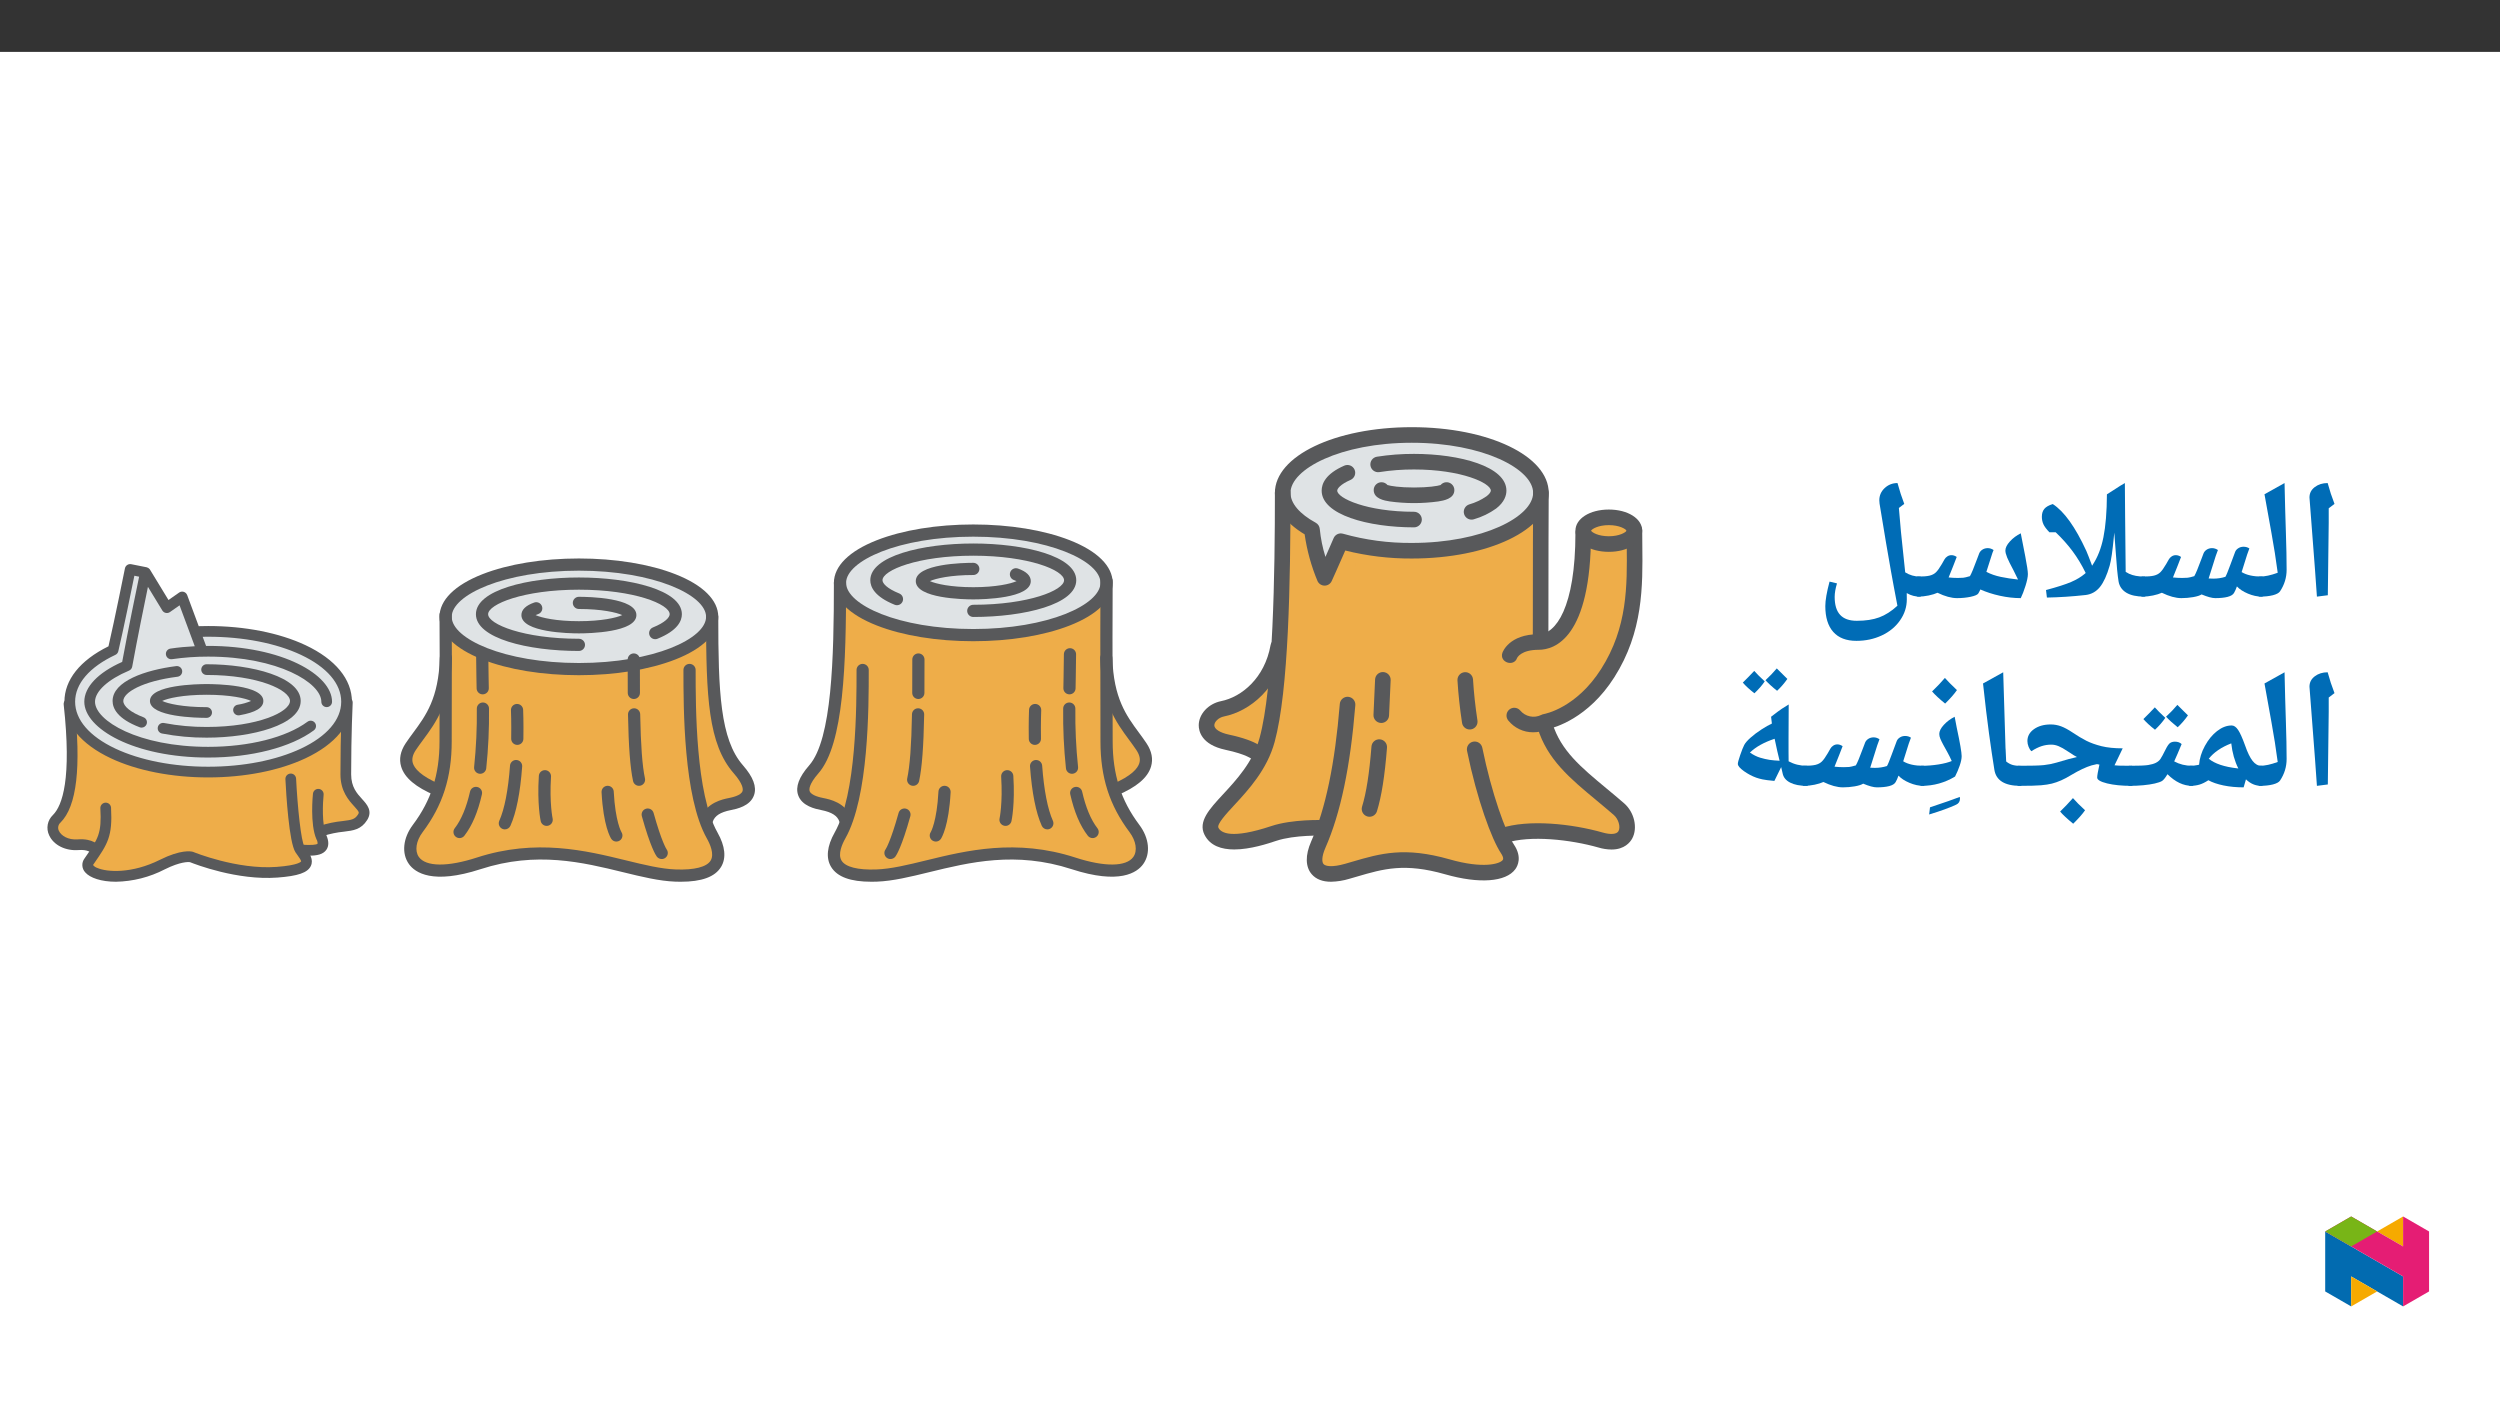 ﻿<?xml version="1.0" encoding="utf-8"?>
<svg xmlns="http://www.w3.org/2000/svg" xmlns:xlink="http://www.w3.org/1999/xlink" viewBox="0 0 960 540" version="1.1">
  <rect x="0" y="0" width="960" height="540" fill="#333333" stroke="none"/>
  <defs>
    <g>
      <symbol overflow="visible" id="glyph0-0">
        <path style="stroke:none;" d="M 6.125 -46.406 L 32.812 -46.406 L 32.812 0 L 6.125 0 Z M 9.422 -3.297 L 29.516 -3.297 L 29.516 -43.094 L 9.422 -43.094 Z M 9.422 -3.297 " />
      </symbol>
      <symbol overflow="visible" id="glyph0-1">
        <path style="stroke:none;" d="M 12.375 -29.047 L 12.031 -1.109 L 7.844 -0.578 L 7.109 -10.891 L 4.984 -38.656 C 4.984 -40.281 5.66 -41.609 7.016 -42.641 C 8.367 -43.672 10.02 -44.188 11.969 -44.188 C 12.707 -41.445 13.582 -38.781 14.594 -36.188 L 12.375 -34.5 Z M 9.203 -47.359 Z M 9.812 3.75 Z M 9.812 3.75 " />
      </symbol>
      <symbol overflow="visible" id="glyph0-2">
        <path style="stroke:none;" d="M 1.781 -39.891 L 9.484 -44.188 C 9.641 -37.031 9.812 -30.688 10 -25.156 C 10.188 -19.625 10.281 -14.867 10.281 -10.891 C 10.281 -7.898 9.438 -5.141 7.75 -2.609 C 7.32 -1.973 6.398 -1.473 4.984 -1.109 C 3.566 -0.754 1.906 -0.578 0 -0.578 C -0.363 -0.578 -0.547 -0.754 -0.547 -1.109 L -0.547 -7.75 C -0.547 -8.102 -0.363 -8.281 0 -8.281 C 1.945 -8.281 4.234 -8.77 6.859 -9.75 C 6.516 -12.301 6.148 -14.828 5.766 -17.328 C 5.391 -19.828 4.062 -27.348 1.781 -39.891 Z M 5.141 -47.359 Z M 7.484 3.75 Z M 7.484 3.75 " />
      </symbol>
      <symbol overflow="visible" id="glyph0-3">
        <path style="stroke:none;" d="M 12.859 -16.5 C 13.535 -16.5 14.203 -16.27 14.859 -15.812 L 13.516 -12.344 L 11.75 -7.938 C 12.926 -7.812 14.109 -7.75 15.297 -7.75 C 16.16 -7.75 16.852 -7.773 17.375 -7.828 C 17.895 -7.879 18.75 -8.082 19.938 -8.438 C 20.5 -9.375 21.414 -11.578 22.688 -15.047 L 23.516 -17.234 C 23.754 -17.785 24.148 -18.242 24.703 -18.609 C 25.266 -18.984 25.938 -19.18 26.719 -19.203 C 27.551 -19.203 28.316 -18.957 29.016 -18.469 C 28.523 -17.281 27.898 -15.422 27.141 -12.891 L 25.453 -7.547 L 27.234 -7.484 C 28.879 -7.484 30.43 -7.719 31.891 -8.188 C 32.254 -8.781 32.867 -10.27 33.734 -12.656 L 35.641 -17.781 C 35.867 -18.344 36.273 -18.805 36.859 -19.172 C 37.441 -19.547 38.113 -19.734 38.875 -19.734 C 39.707 -19.734 40.445 -19.516 41.094 -19.078 C 40.594 -17.848 39.953 -15.93 39.172 -13.328 L 38.125 -10 C 40.02 -8.852 42.598 -8.281 45.859 -8.281 C 46.223 -8.281 46.406 -8.102 46.406 -7.75 L 46.406 -1.109 C 46.406 -0.754 46.223 -0.578 45.859 -0.578 C 44.129 -0.578 42.352 -0.961 40.531 -1.734 C 38.707 -2.504 37.301 -3.426 36.312 -4.5 C 35.969 -3.508 35.598 -2.676 35.203 -2 C 34.816 -1.32 34 -0.816 32.75 -0.484 C 31.5 -0.16 29.914 0 28 0 C 26.77 0 25.02 -0.473 22.75 -1.422 C 22.113 -1.004 21.039 -0.66 19.531 -0.391 C 18.02 -0.129 16.504 0 14.984 0 C 12.805 0 10.305 -0.688 7.484 -2.062 C 6.598 -1.656 5.469 -1.305 4.094 -1.016 C 2.719 -0.723 1.352 -0.578 0 -0.578 C -0.363 -0.578 -0.547 -0.754 -0.547 -1.109 L -0.547 -7.75 C -0.547 -8.102 -0.363 -8.281 0 -8.281 C 1.969 -8.281 3.453 -8.398 4.453 -8.641 C 5.461 -8.891 6.281 -9.32 6.906 -9.938 C 7.531 -10.551 8.273 -11.598 9.141 -13.078 L 10.156 -14.859 C 10.406 -15.316 10.77 -15.703 11.25 -16.016 C 11.727 -16.336 12.266 -16.5 12.859 -16.5 Z M 23.391 -24.281 Z M 21.938 3.75 Z M 21.938 3.75 " />
      </symbol>
      <symbol overflow="visible" id="glyph0-4">
        <path style="stroke:none;" d="M 4.156 -0.219 L 3.812 -3.109 C 8.102 -4.254 11.305 -5.281 13.422 -6.188 C 15.535 -7.094 17.301 -8.148 18.719 -9.359 L 19.047 -9.656 C 17.547 -12.738 15.863 -15.531 14 -18.031 C 12.133 -20.539 9.973 -22.961 7.516 -25.297 L 5.109 -25.297 C 3.984 -26.461 3.219 -27.488 2.812 -28.375 C 2.414 -29.258 2.219 -30.211 2.219 -31.234 C 2.219 -32.504 2.535 -33.52 3.172 -34.281 C 3.805 -35.039 4.883 -35.656 6.406 -36.125 C 10.77 -33.32 15.066 -27.32 19.297 -18.125 C 19.723 -17.145 20.461 -15.25 21.516 -12.438 L 21.672 -12.703 C 23.617 -15.598 25.016 -19.156 25.859 -23.375 C 26.711 -27.594 27.16 -33.086 27.203 -39.859 C 27.961 -40.305 29.07 -41.016 30.531 -41.984 C 31.738 -42.797 32.926 -43.531 34.094 -44.188 L 34.188 -31.734 L 34.406 -10.094 L 35.703 -9.359 C 37.266 -8.641 39.211 -8.281 41.547 -8.281 C 41.922 -8.281 42.109 -8.102 42.109 -7.75 L 42.109 -1.109 C 42.109 -0.754 41.922 -0.578 41.547 -0.578 C 38.609 -0.578 36.305 -1.082 34.641 -2.094 C 32.984 -3.113 31.992 -4.551 31.672 -6.406 C 31.273 -8.926 30.938 -12.391 30.656 -16.797 C 30.426 -20.129 30.219 -22.922 30.031 -25.172 L 29.859 -23.453 C 29.359 -18.117 28.82 -14.445 28.25 -12.438 C 27.188 -8.758 25.941 -6.035 24.516 -4.266 C 23.086 -2.504 21.273 -1.484 19.078 -1.203 C 13.91 -0.629 8.938 -0.301 4.156 -0.219 Z M 29.453 -47.359 Z M 4.156 -39.297 Z M 32.938 3.75 Z M 13.141 3.75 Z M 13.141 3.75 " />
      </symbol>
      <symbol overflow="visible" id="glyph0-5">
        <path style="stroke:none;" d="M 42.188 -9.234 C 42.188 -8.16 41.879 -6.648 41.266 -4.703 C 40.648 -2.754 40.047 -1.188 39.453 0 C 36.848 0 34.176 -0.301 31.438 -0.906 C 28.695 -1.508 26.195 -2.316 23.938 -3.328 C 23.656 -2.691 23.391 -2.176 23.141 -1.781 C 22.816 -1.289 21.844 -0.867 20.219 -0.516 C 18.594 -0.172 16.848 0 14.984 0 C 12.805 0 10.305 -0.688 7.484 -2.062 C 6.598 -1.656 5.469 -1.305 4.094 -1.016 C 2.719 -0.723 1.352 -0.578 0 -0.578 C -0.363 -0.578 -0.547 -0.754 -0.547 -1.109 L -0.547 -7.75 C -0.547 -8.102 -0.363 -8.281 0 -8.281 C 1.969 -8.281 3.453 -8.398 4.453 -8.641 C 5.461 -8.891 6.281 -9.32 6.906 -9.938 C 7.531 -10.551 8.273 -11.598 9.141 -13.078 L 10.156 -14.859 C 10.406 -15.316 10.77 -15.703 11.25 -16.016 C 11.727 -16.336 12.266 -16.5 12.859 -16.5 C 13.535 -16.5 14.203 -16.27 14.859 -15.812 L 13.516 -12.344 L 11.75 -7.938 C 12.926 -7.812 14.109 -7.75 15.297 -7.75 C 16.16 -7.75 16.852 -7.773 17.375 -7.828 C 17.895 -7.879 18.75 -8.082 19.938 -8.438 C 20.5 -9.375 21.414 -11.578 22.688 -15.047 L 23.516 -17.234 C 23.754 -17.785 24.148 -18.242 24.703 -18.609 C 25.266 -18.984 25.938 -19.18 26.719 -19.203 C 27.551 -19.203 28.316 -18.957 29.016 -18.469 C 28.859 -18.133 28.711 -17.77 28.578 -17.375 C 28.441 -16.988 27.664 -14.562 26.25 -10.094 C 27.895 -9.227 29.742 -8.582 31.797 -8.156 C 33.848 -7.727 36.051 -7.391 38.406 -7.141 L 36.656 -10.703 C 35.508 -12.836 34.703 -14.461 34.234 -15.578 C 33.773 -16.703 33.547 -17.602 33.547 -18.281 C 33.547 -19.32 34.117 -20.477 35.266 -21.75 C 36.422 -23.031 37.816 -24.078 39.453 -24.891 L 41.172 -16.094 C 41.848 -12.602 42.188 -10.316 42.188 -9.234 Z M 22.062 -24.25 Z M 21.875 3.75 Z M 21.875 3.75 " />
      </symbol>
      <symbol overflow="visible" id="glyph0-6">
        <path style="stroke:none;" d="M 32.062 2.922 L 30.625 -4.672 C 30.227 -6.68 29.254 -12.191 27.703 -21.203 L 25.203 -36.312 L 25.109 -37.547 C 25.109 -39.41 25.797 -40.984 27.172 -42.266 C 28.547 -43.547 30.188 -44.188 32.094 -44.188 C 32.895 -41.258 33.758 -38.594 34.688 -36.188 L 32.625 -34.625 L 33.422 -25.484 L 35.047 -9.969 L 35.047 -9.906 C 36.773 -8.82 38.645 -8.281 40.656 -8.281 C 41.039 -8.281 41.234 -8.102 41.234 -7.75 L 41.234 -1.109 C 41.234 -0.754 41.039 -0.578 40.656 -0.578 C 39.832 -0.578 39.016 -0.676 38.203 -0.875 C 37.398 -1.07 36.547 -1.426 35.641 -1.938 L 35.672 0.469 C 35.672 3.375 34.805 6.062 33.078 8.531 C 31.359 11.008 29.016 12.941 26.047 14.328 C 23.086 15.711 19.844 16.406 16.312 16.406 C 12.414 16.406 9.453 15.258 7.422 12.969 C 5.391 10.688 4.375 7.379 4.375 3.047 C 4.375 0.867 4.914 -2.258 6 -6.344 L 8.859 -5.656 C 8.266 -3.688 7.969 -1.957 7.969 -0.469 C 7.969 2.613 8.664 4.91 10.062 6.422 C 11.457 7.941 13.594 8.703 16.469 8.703 C 19.852 8.703 22.723 8.266 25.078 7.391 C 27.441 6.523 29.77 5.035 32.062 2.922 Z M 16.219 -31.328 Z M 2.156 16.469 Z M 27.969 -47.359 Z M 20.125 19.578 Z M 20.125 19.578 " />
      </symbol>
      <symbol overflow="visible" id="glyph0-7">
        <path style="stroke:none;" d="M 27.969 -1.266 C 27.969 -0.805 27.723 -0.578 27.234 -0.578 C 25.055 -0.578 23.109 -1.41 21.391 -3.078 L 20.5 0 C 17.727 0 15.148 -0.242 12.766 -0.734 C 10.391 -1.234 8.453 -1.898 6.953 -2.734 C 5.742 -1.93 4.598 -1.367 3.516 -1.047 C 2.441 -0.734 1.27 -0.578 0 -0.578 C -0.363 -0.578 -0.547 -0.754 -0.547 -1.109 L -0.547 -7.75 C -0.547 -8.102 -0.363 -8.281 0 -8.281 C 0.969 -8.281 1.953 -8.383 2.953 -8.594 L 3.391 -8.703 C 3.566 -11.086 4.305 -13.484 5.609 -15.891 C 6.922 -18.305 8.492 -20.223 10.328 -21.641 C 12.16 -23.055 14.02 -23.766 15.906 -23.766 C 16.789 -23.766 17.613 -23.195 18.375 -22.062 C 19.133 -20.938 20.035 -18.926 21.078 -16.031 C 22.004 -13.363 22.957 -11.406 23.938 -10.156 C 24.926 -8.906 26.023 -8.281 27.234 -8.281 C 27.723 -8.281 27.969 -8.07 27.969 -7.656 Z M 15.75 -16.891 C 11.938 -15.422 9.055 -13.453 7.109 -10.984 C 9.41 -9.098 13.07 -7.867 18.094 -7.297 L 18.469 -7.234 C 17.051 -10.066 16.145 -13.285 15.75 -16.891 Z M 13.297 -28.531 Z M 15.391 3.75 Z M 15.391 3.75 " />
      </symbol>
      <symbol overflow="visible" id="glyph0-8">
        <path style="stroke:none;" d="M 0 -0.578 C -0.363 -0.578 -0.547 -0.754 -0.547 -1.109 L -0.547 -7.75 C -0.547 -8.102 -0.363 -8.281 0 -8.281 C 3.488 -8.281 5.852 -8.375 7.094 -8.562 C 8.332 -8.758 9.332 -9.047 10.094 -9.422 C 10.852 -9.805 11.43 -10.285 11.828 -10.859 C 12.234 -11.43 12.883 -12.625 13.781 -14.438 C 14.477 -15.852 15.078 -16.723 15.578 -17.047 C 16.086 -17.379 16.703 -17.547 17.422 -17.547 C 18.484 -17.547 19.344 -17.238 20 -16.625 C 18.832 -13.789 17.879 -11.57 17.141 -9.969 C 19.211 -8.844 21.5 -8.281 24 -8.281 C 24.352 -8.281 24.531 -8.102 24.531 -7.75 L 24.531 -1.109 C 24.531 -0.754 24.352 -0.578 24 -0.578 C 20.695 -0.578 17.551 -2.066 14.562 -5.047 C 13.719 -3.648 13.016 -2.781 12.453 -2.438 C 11.891 -2.102 10.969 -1.785 9.688 -1.484 C 8.414 -1.191 6.938 -0.969 5.25 -0.812 C 3.57 -0.656 1.82 -0.578 0 -0.578 Z M 14.062 -22.344 Z M 12.281 3.75 Z M 13.734 -26.688 C 12.648 -25.102 11.328 -23.582 9.766 -22.125 C 7.898 -23.582 6.414 -24.945 5.312 -26.219 L 7.641 -28.562 L 9.703 -30.719 C 10.504 -29.789 11.848 -28.445 13.734 -26.688 Z M 22.422 -27.641 C 21.297 -26.016 19.984 -24.492 18.484 -23.078 C 16.691 -24.492 15.203 -25.848 14.016 -27.141 C 15.598 -28.598 17.047 -30.109 18.359 -31.672 C 19.141 -30.848 20.492 -29.504 22.422 -27.641 Z M 13.922 -33.266 Z M 13.891 -22.125 Z M 13.891 -22.125 " />
      </symbol>
      <symbol overflow="visible" id="glyph0-9">
        <path style="stroke:none;" d="M 0 -0.578 C -0.363 -0.578 -0.547 -0.754 -0.547 -1.109 L -0.547 -7.75 C -0.547 -8.102 -0.363 -8.281 0 -8.281 C 4.781 -8.281 8.008 -8.367 9.688 -8.547 C 11.375 -8.734 12.969 -9.047 14.469 -9.484 C 18.219 -10.609 20.852 -11.328 22.375 -11.641 L 21.141 -12.344 L 18.828 -13.844 C 17.453 -14.77 16.289 -15.426 15.344 -15.812 C 14.406 -16.207 13.469 -16.406 12.531 -16.406 C 11.238 -16.406 10 -16.211 8.812 -15.828 C 7.633 -15.453 6.316 -14.801 4.859 -13.875 C 4.473 -14.25 4.125 -14.816 3.812 -15.578 C 3.508 -16.336 3.359 -17.07 3.359 -17.781 C 3.359 -19.633 4.203 -21.16 5.891 -22.359 C 7.586 -23.555 9.727 -24.156 12.312 -24.156 C 13.688 -24.156 15.016 -23.914 16.297 -23.438 C 17.578 -22.957 19.02 -22.18 20.625 -21.109 C 22.57 -19.797 24.363 -18.723 26 -17.891 C 27.645 -17.066 29.582 -16.375 31.812 -15.812 C 34.051 -15.258 36.766 -14.984 39.953 -14.984 L 36.812 -8.469 L 38.438 -8.344 L 43.266 -8.281 C 43.617 -8.281 43.797 -8.102 43.797 -7.75 L 43.797 -1.109 C 43.797 -0.754 43.617 -0.578 43.266 -0.578 C 39.598 -0.578 36.492 -0.891 33.953 -1.516 C 31.422 -2.148 30.156 -2.895 30.156 -3.75 C 30.156 -4.508 30.441 -6.172 31.016 -8.734 L 30.062 -8.922 L 28 -8.438 C 25.812 -7.781 23.219 -6.555 20.219 -4.766 C 18.863 -3.93 17.566 -3.238 16.328 -2.688 C 15.086 -2.145 13.895 -1.727 12.75 -1.438 C 11.613 -1.156 10.223 -0.941 8.578 -0.797 C 6.941 -0.648 4.082 -0.578 0 -0.578 Z M 18.797 -28.906 Z M 20.688 3.75 Z M 25.5 8.797 C 24.508 10.234 22.988 11.957 20.938 13.969 C 18.645 12.082 16.973 10.523 15.922 9.297 C 17.629 7.629 19.27 5.906 20.844 4.125 C 21.914 5.375 23.469 6.93 25.5 8.797 Z M 20.844 2.547 Z M 20.938 14.594 Z M 20.844 3.484 Z M 20.938 9.047 Z M 20.938 9.047 " />
      </symbol>
      <symbol overflow="visible" id="glyph0-10">
        <path style="stroke:none;" d="M 19.844 -1.109 C 19.844 -0.754 19.66 -0.578 19.297 -0.578 C 13.305 -0.578 9.977 -2.633 9.312 -6.75 C 8.645 -10.863 7.957 -15.516 7.25 -20.703 C 6.539 -25.898 5.773 -32.297 4.953 -39.891 L 12.703 -44.188 L 13.609 -14.406 L 13.609 -15.047 L 13.844 -9.938 C 14.625 -9.301 15.445 -8.859 16.312 -8.609 C 17.176 -8.367 18.211 -8.25 19.422 -8.25 C 19.703 -8.25 19.844 -8.082 19.844 -7.75 Z M 8.312 -47.359 Z M 11.266 3.75 Z M 11.266 3.75 " />
      </symbol>
      <symbol overflow="visible" id="glyph0-11">
        <path style="stroke:none;" d="M 0 -0.578 C -0.363 -0.578 -0.547 -0.754 -0.547 -1.109 L -0.547 -7.75 C -0.547 -8.102 -0.363 -8.281 0 -8.281 C 2.156 -8.281 4.32 -8.453 6.5 -8.797 C 8.688 -9.148 10.379 -9.594 11.578 -10.125 C 11.016 -11.395 10.445 -12.539 9.875 -13.562 C 9.301 -14.594 8.785 -15.523 8.328 -16.359 C 7.879 -17.191 7.508 -17.945 7.219 -18.625 C 6.938 -19.301 6.797 -19.926 6.797 -20.5 C 6.797 -21.562 7.379 -22.727 8.547 -24 C 9.723 -25.27 11.109 -26.305 12.703 -27.109 L 13.516 -22.859 C 14.766 -17.035 15.391 -13.414 15.391 -12 C 15.391 -11 15.141 -9.781 14.641 -8.344 C 14.148 -6.906 13.555 -5.508 12.859 -4.156 C 8.922 -1.77 4.633 -0.578 0 -0.578 Z M 9.016 -31.859 Z M 8.25 3.75 Z M 13.578 -37.344 C 12.547 -35.844 11.035 -34.117 9.047 -32.172 C 6.91 -33.898 5.238 -35.453 4.031 -36.828 C 6.02 -38.754 7.66 -40.484 8.953 -42.016 C 9.879 -40.953 11.422 -39.395 13.578 -37.344 Z M 9.047 -31.531 Z M 8.984 -43.594 Z M 8.984 -43.594 " />
      </symbol>
      <symbol overflow="visible" id="glyph0-12">
        <path style="stroke:none;" d="M 11.078 -0.25 L 11.141 0.406 C 11.141 1.508 10.645 2.285 9.656 2.734 C 7.195 3.891 3.742 5.145 -0.703 6.5 L -0.375 3.75 C 5.102 1.926 8.922 0.594 11.078 -0.25 Z M 4.578 -0.188 Z M 5.594 6.5 Z M 1.391 -0.188 Z M 1.391 -0.188 " />
      </symbol>
      <symbol overflow="visible" id="glyph0-13">
        <path style="stroke:none;" d="M 21.438 -2.469 C 19.32 -2.664 17.801 -2.863 16.875 -3.062 C 15.957 -3.258 15.16 -3.477 14.484 -3.719 C 12.879 -4.289 11.297 -5.129 9.734 -6.234 C 8.18 -7.348 7.406 -8.273 7.406 -9.016 C 7.406 -9.504 7.707 -10.629 8.312 -12.391 C 8.914 -14.16 9.43 -15.457 9.859 -16.281 C 10.297 -17.102 11.117 -18.047 12.328 -19.109 C 13.535 -20.18 14.922 -21.223 16.484 -22.234 C 18.055 -23.254 19.391 -24.008 20.484 -24.5 L 20.172 -27.109 C 22.016 -28.547 23.379 -29.562 24.266 -30.156 C 25.148 -30.75 26.039 -31.305 26.938 -31.828 L 26.875 -18.859 L 26.875 -13.672 L 26.906 -10 C 29.02 -8.852 31.332 -8.281 33.844 -8.281 C 34.207 -8.281 34.391 -8.102 34.391 -7.75 L 34.391 -1.109 C 34.391 -0.754 34.207 -0.578 33.844 -0.578 C 31.227 -0.578 29.109 -0.992 27.484 -1.828 C 25.867 -2.66 24.91 -3.836 24.609 -5.359 L 24.047 -7.781 Z M 12.047 -13.359 C 13.398 -12.43 14.711 -11.773 15.984 -11.391 C 17.254 -11.016 18.453 -10.738 19.578 -10.562 C 20.711 -10.395 22 -10.281 23.438 -10.219 C 22.906 -12.289 22.27 -15.102 21.531 -18.656 C 17.445 -17.301 14.285 -15.535 12.047 -13.359 Z M 18.047 -35.953 Z M 22.844 3.75 Z M 17.734 -40.688 C 16.648 -39.102 15.328 -37.582 13.766 -36.125 C 11.898 -37.582 10.414 -38.945 9.312 -40.219 L 11.641 -42.562 L 13.703 -44.719 C 14.504 -43.789 15.848 -42.445 17.734 -40.688 Z M 26.422 -41.641 C 25.297 -40.016 23.984 -38.492 22.484 -37.078 C 20.691 -38.492 19.203 -39.848 18.016 -41.141 C 19.598 -42.598 21.047 -44.109 22.359 -45.672 C 23.141 -44.848 24.492 -43.504 26.422 -41.641 Z M 17.922 -47.266 Z M 17.891 -36.125 Z M 17.891 -36.125 " />
      </symbol>
    </g>
    <clipPath id="clip1">
      <path d="M 317 220 L 441 220 L 441 338.59 L 317 338.59 Z M 317 220 " />
    </clipPath>
    <clipPath id="clip2">
      <path d="M 155 233 L 279 233 L 279 338.59 L 155 338.59 Z M 155 233 " />
    </clipPath>
    <clipPath id="clip3">
      <path d="M 18.219 268 L 39 268 L 39 328 L 18.219 328 Z M 18.219 268 " />
    </clipPath>
    <clipPath id="clip4">
      <path d="M 31 297 L 120 297 L 120 338.59 L 31 338.59 Z M 31 297 " />
    </clipPath>
    <clipPath id="clip5">
      <path d="M 489 164.035 L 595 164.035 L 595 225 L 489 225 Z M 489 164.035 " />
    </clipPath>
    <clipPath id="clip6">
      <path d="M 501 267 L 584 267 L 584 338.59 L 501 338.59 Z M 501 267 " />
    </clipPath>
    <clipPath id="clip7">
      <path d="M 578 200 L 630.695 200 L 630.695 282 L 578 282 Z M 578 200 " />
    </clipPath>
    <clipPath id="clip8">
      <path d="M 604 195 L 630.695 195 L 630.695 212 L 604 212 Z M 604 195 " />
    </clipPath>
    <clipPath id="clip9">
      <path d="M 892.875 472 L 923 472 L 923 501.664 L 892.875 501.664 Z M 892.875 472 " />
    </clipPath>
    <clipPath id="clip10">
      <path d="M 902 490 L 913 490 L 913 501.664 L 902 501.664 Z M 902 490 " />
    </clipPath>
    <clipPath id="clip11">
      <path d="M 912 467.125 L 923 467.125 L 923 479 L 912 479 Z M 912 467.125 " />
    </clipPath>
    <clipPath id="clip12">
      <path d="M 892.875 467.125 L 932.762 467.125 L 932.762 501.664 L 892.875 501.664 Z M 892.875 467.125 " />
    </clipPath>
    <clipPath id="clip13">
      <path d="M 892.875 467.125 L 913 467.125 L 913 479 L 892.875 479 Z M 892.875 467.125 " />
    </clipPath>
  </defs>
  <g id="surface1">
    <path style=" stroke:none;fill-rule:nonzero;fill:rgb(100%,100%,100%);fill-opacity:1;" d="M 0 559.926 L 960 559.926 L 960 19.926 L 0 19.926 Z M 0 559.926 " />
    <path style=" stroke:none;fill-rule:nonzero;fill:rgb(93.3%,67.799%,28.6%);fill-opacity:1;" d="M 438.305 286.703 C 443.656 294.73 435.629 300.086 427.934 303.32 C 414.699 292.586 417.598 275.801 425.094 257.289 C 426.617 273.285 433.395 279.344 438.305 286.703 " />
    <path style=" stroke:none;fill-rule:nonzero;fill:rgb(93.3%,67.799%,28.6%);fill-opacity:1;" d="M 312.523 295.402 C 321.891 284.695 322.559 252.582 322.559 223.812 C 343.395 228.855 362.141 234.418 373.91 241.727 L 424.922 223.145 C 424.785 237.211 424.922 272.652 424.922 284.695 C 424.922 296.738 427.598 307.445 435.625 318.148 C 442.051 326.715 438.973 340.227 412.211 331.531 C 379.953 321.047 355.34 335.543 336.605 336.215 C 317.875 336.883 318.484 328.031 322.559 320.824 C 323.699 318.754 324.652 316.586 325.406 314.344 C 325.125 314.496 324.848 314.648 324.566 314.805 C 323.227 310.789 319.211 309.453 315.867 308.781 C 312.523 308.113 303.156 306.105 312.523 295.402 " />
    <path style=" stroke:none;fill-rule:nonzero;fill:rgb(93.3%,67.799%,28.6%);fill-opacity:1;" d="M 312.523 295.402 C 321.891 284.695 322.559 252.582 322.559 223.812 C 343.395 228.855 333.867 216.836 345.641 224.148 C 345.641 224.148 343.23 257.473 343.898 289.652 C 344.301 309.117 335.605 327.852 356.258 332.645 C 349.078 334.398 342.547 336 336.605 336.215 C 317.875 336.883 318.484 328.031 322.559 320.824 C 323.699 318.754 324.652 316.586 325.406 314.344 C 325.125 314.496 324.848 314.648 324.566 314.805 C 323.227 310.789 319.211 309.453 315.867 308.781 C 312.523 308.113 303.156 306.105 312.523 295.402 " />
    <path style=" stroke:none;fill-rule:nonzero;fill:rgb(87.5%,89%,89.799%);fill-opacity:1;" d="M 373.738 203.742 C 402.008 203.742 424.922 212.727 424.922 223.812 C 424.922 234.898 402.008 243.887 373.738 243.887 C 345.473 243.887 322.559 234.898 322.559 223.812 C 322.559 212.727 345.473 203.742 373.738 203.742 " />
    <path style=" stroke:none;fill-rule:nonzero;fill:rgb(34.499%,34.9%,35.699%);fill-opacity:1;" d="M 324.898 223.812 C 324.898 232.199 344.957 241.543 373.738 241.543 C 402.523 241.543 422.582 232.199 422.582 223.812 C 422.582 215.43 402.523 206.082 373.738 206.082 C 344.957 206.082 324.898 215.43 324.898 223.812 M 336.695 240.188 C 326.066 236.02 320.215 230.207 320.215 223.812 C 320.215 217.422 326.066 211.609 336.695 207.441 C 346.625 203.547 359.781 201.398 373.738 201.398 C 387.695 201.398 400.852 203.547 410.785 207.441 C 421.41 211.609 427.266 217.422 427.266 223.812 C 427.266 230.207 421.41 236.02 410.785 240.188 C 400.852 244.082 387.695 246.227 373.738 246.227 C 359.781 246.227 346.625 244.082 336.695 240.188 " />
    <path style=" stroke:none;fill-rule:nonzero;fill:rgb(34.499%,34.9%,35.699%);fill-opacity:1;" d="M 373.738 236.918 C 393.391 236.918 413.281 232.07 413.281 222.809 C 413.281 213.551 393.391 208.703 373.738 208.703 C 354.09 208.703 334.195 213.547 334.195 222.809 C 334.195 225.383 335.82 229.105 343.559 232.23 C 344.758 232.715 346.125 232.133 346.609 230.934 C 347.094 229.738 346.512 228.371 345.312 227.887 C 340.57 225.973 338.879 224.008 338.879 222.809 C 338.879 218.969 352.461 213.387 373.738 213.387 C 395.02 213.387 408.602 218.969 408.602 222.809 C 408.602 226.652 395.02 232.234 373.738 232.234 C 372.445 232.234 371.398 233.281 371.398 234.574 C 371.398 235.867 372.445 236.918 373.738 236.918 Z M 373.738 236.918 " />
    <path style=" stroke:none;fill-rule:nonzero;fill:rgb(34.499%,34.9%,35.699%);fill-opacity:1;" d="M 356.172 223.73 Z M 351.66 223.145 C 351.66 216.457 370.055 216.121 373.738 216.121 C 375.031 216.121 376.082 217.168 376.082 218.461 C 376.082 219.754 375.031 220.805 373.738 220.805 C 365.035 220.805 359.293 222.129 357.09 223.145 C 359.293 224.164 365.035 225.484 373.738 225.484 C 382.418 225.484 388.148 224.172 390.367 223.152 C 390.031 223 389.688 222.859 389.34 222.738 C 388.121 222.301 387.488 220.961 387.922 219.746 C 388.355 218.535 389.68 217.902 390.895 218.32 C 394.16 219.473 395.82 221.094 395.82 223.145 C 395.82 229.832 377.426 230.168 373.738 230.168 C 370.055 230.168 351.66 229.832 351.66 223.145 " />
    <g clip-path="url(#clip1)" clip-rule="nonzero">
      <path style=" stroke:none;fill-rule:nonzero;fill:rgb(34.499%,34.9%,35.699%);fill-opacity:1;" d="M 334.637 338.59 C 335.301 338.59 335.988 338.578 336.691 338.555 C 342.848 338.332 349.586 336.684 356.723 334.938 C 372.344 331.117 390.047 326.789 411.484 333.758 C 429.926 339.75 436.641 335.105 439 331.805 C 441.902 327.742 441.316 321.832 437.5 316.742 C 430.422 307.305 427.266 297.422 427.266 284.695 C 427.266 281.34 427.254 276.164 427.238 270.141 C 427.207 254.594 427.164 233.297 427.266 223.168 C 427.277 221.875 426.238 220.816 424.945 220.801 C 423.652 220.789 422.594 221.828 422.578 223.121 C 422.484 233.281 422.523 254.59 422.559 270.148 C 422.57 276.168 422.578 281.34 422.578 284.695 C 422.578 298.5 426.027 309.25 433.754 319.555 C 436.277 322.922 436.855 326.75 435.191 329.078 C 432.48 332.867 424.16 332.953 412.934 329.301 C 390.227 321.922 371.035 326.617 355.613 330.391 C 348.715 332.078 342.199 333.672 336.523 333.871 C 329.391 334.129 324.641 332.918 323.152 330.465 C 321.641 327.977 323.41 324.078 324.598 321.977 C 333.598 306.055 333.598 271.863 333.598 257.266 C 333.598 255.973 332.547 254.926 331.254 254.926 C 329.961 254.926 328.914 255.973 328.914 257.266 C 328.914 271.496 328.914 304.82 320.52 319.672 C 317.555 324.918 317.082 329.492 319.152 332.898 C 321.477 336.719 326.551 338.59 334.637 338.59 " />
    </g>
    <path style=" stroke:none;fill-rule:nonzero;fill:rgb(34.499%,34.9%,35.699%);fill-opacity:1;" d="M 324.566 317.145 C 325.859 317.145 326.906 316.094 326.906 314.801 C 326.906 314.551 326.867 314.301 326.785 314.062 C 324.828 308.188 318.43 306.906 316.328 306.484 C 315.133 306.246 311.496 305.52 310.91 303.797 C 310.688 303.148 310.578 301.18 314.285 296.941 C 324.082 285.75 324.898 254.68 324.898 223.812 C 324.898 222.52 323.852 221.473 322.559 221.473 C 321.266 221.473 320.215 222.52 320.215 223.812 C 320.215 252.473 319.484 283.887 310.762 293.859 C 306.801 298.387 305.398 302.129 306.477 305.305 C 307.926 309.582 313.168 310.633 315.41 311.078 C 319.445 311.887 321.582 313.262 322.344 315.543 C 322.664 316.5 323.555 317.145 324.566 317.145 " />
    <path style=" stroke:none;fill-rule:nonzero;fill:rgb(34.499%,34.9%,35.699%);fill-opacity:1;" d="M 427.934 305.66 C 428.246 305.66 428.555 305.598 428.84 305.477 C 436.398 302.301 440.703 298.672 441.988 294.391 C 442.867 291.477 442.281 288.453 440.25 285.406 C 439.316 284.004 438.309 282.633 437.332 281.312 C 432.543 274.824 427.594 268.113 427.152 252.625 C 427.109 251.336 426.027 250.32 424.734 250.359 C 423.449 250.402 422.438 251.477 422.469 252.762 C 422.953 269.715 428.59 277.352 433.562 284.09 C 434.547 285.43 435.48 286.695 436.355 288.004 C 437.59 289.859 437.969 291.508 437.504 293.043 C 436.922 294.98 434.629 297.961 427.027 301.16 C 425.832 301.66 425.273 303.035 425.773 304.227 C 426.141 305.094 426.992 305.66 427.934 305.66 " />
    <path style=" stroke:none;fill-rule:nonzero;fill:rgb(34.499%,34.9%,35.699%);fill-opacity:1;" d="M 410.68 266.633 C 411.957 266.633 412.996 265.609 413.02 264.332 C 413.043 262.93 413.066 261.562 413.094 260.238 C 413.156 256.984 413.215 253.914 413.215 251.246 C 413.215 249.953 412.164 248.902 410.871 248.902 C 409.578 248.902 408.531 249.953 408.531 251.246 C 408.531 253.871 408.473 256.918 408.41 260.148 C 408.387 261.477 408.359 262.848 408.336 264.254 C 408.312 265.547 409.344 266.613 410.637 266.633 Z M 410.68 266.633 " />
    <path style=" stroke:none;fill-rule:nonzero;fill:rgb(34.499%,34.9%,35.699%);fill-opacity:1;" d="M 411.645 297.137 C 411.738 297.137 411.828 297.129 411.918 297.117 C 413.203 296.973 414.125 295.809 413.977 294.523 C 413.195 287.074 412.848 279.586 412.938 272.102 C 412.941 270.805 411.895 269.754 410.602 269.754 L 410.598 269.754 C 409.309 269.754 408.258 270.801 408.258 272.09 C 408.164 279.762 408.52 287.43 409.324 295.062 C 409.461 296.242 410.457 297.133 411.645 297.137 " />
    <path style=" stroke:none;fill-rule:nonzero;fill:rgb(34.499%,34.9%,35.699%);fill-opacity:1;" d="M 419.57 321.828 C 420.863 321.828 421.914 320.777 421.91 319.484 C 421.91 318.969 421.738 318.465 421.422 318.055 C 418.898 314.789 416.918 310.047 415.539 303.957 C 415.242 302.695 413.984 301.914 412.723 302.211 C 411.477 302.5 410.695 303.742 410.973 304.992 C 412.523 311.848 414.73 317.055 417.715 320.918 C 418.16 321.492 418.844 321.828 419.57 321.828 " />
    <path style=" stroke:none;fill-rule:nonzero;fill:rgb(34.499%,34.9%,35.699%);fill-opacity:1;" d="M 397.398 286.039 L 397.438 286.039 C 398.73 286.016 399.762 284.949 399.738 283.656 C 399.629 277.391 399.828 272.805 399.828 272.758 C 399.887 271.465 398.887 270.371 397.594 270.316 C 396.301 270.258 395.207 271.258 395.152 272.551 C 395.145 272.742 394.945 277.316 395.055 283.738 C 395.078 285.016 396.121 286.039 397.398 286.039 " />
    <path style=" stroke:none;fill-rule:nonzero;fill:rgb(34.499%,34.9%,35.699%);fill-opacity:1;" d="M 402.176 318.484 C 403.469 318.484 404.516 317.434 404.516 316.137 C 404.516 315.809 404.445 315.48 404.309 315.18 C 402.305 310.73 400.883 303.406 400.191 294 C 400.094 292.711 398.969 291.746 397.68 291.844 C 396.395 291.941 395.43 293.059 395.523 294.344 C 396.262 304.43 397.781 312.086 400.039 317.102 C 400.418 317.941 401.254 318.484 402.176 318.484 " />
    <path style=" stroke:none;fill-rule:nonzero;fill:rgb(34.499%,34.9%,35.699%);fill-opacity:1;" d="M 386.121 317.145 C 387.215 317.145 388.164 316.383 388.402 315.312 C 388.461 315.055 389.805 308.84 389.121 297.93 C 389.043 296.641 387.93 295.66 386.641 295.738 C 385.352 295.82 384.367 296.934 384.449 298.223 C 385.086 308.402 383.844 314.242 383.832 314.301 C 383.555 315.566 384.355 316.812 385.617 317.09 C 385.785 317.125 385.953 317.145 386.121 317.145 " />
    <path style=" stroke:none;fill-rule:nonzero;fill:rgb(34.499%,34.9%,35.699%);fill-opacity:1;" d="M 350.66 301.758 C 351.762 301.758 352.715 300.984 352.945 299.906 C 354.043 294.797 354.656 286.684 354.883 274.367 C 354.906 273.074 353.879 272.008 352.586 271.984 L 352.539 271.984 C 351.266 271.984 350.223 273.008 350.199 274.285 C 349.98 286.289 349.398 294.121 348.367 298.926 C 348.098 300.191 348.906 301.434 350.168 301.707 C 350.328 301.742 350.496 301.758 350.66 301.758 " />
    <path style=" stroke:none;fill-rule:nonzero;fill:rgb(34.499%,34.9%,35.699%);fill-opacity:1;" d="M 352.637 268.418 C 353.926 268.418 354.973 267.379 354.98 266.09 C 355.008 261.863 355.008 257.539 355.008 253.25 C 355.008 251.957 353.957 250.91 352.664 250.91 C 351.371 250.91 350.324 251.957 350.324 253.25 C 350.324 257.527 350.324 261.844 350.297 266.062 C 350.289 267.355 351.328 268.406 352.621 268.418 Z M 352.637 268.418 " />
    <path style=" stroke:none;fill-rule:nonzero;fill:rgb(34.499%,34.9%,35.699%);fill-opacity:1;" d="M 341.926 329.871 C 342.676 329.871 343.383 329.52 343.832 328.922 C 344.211 328.414 346.273 325.289 349.57 313.422 C 349.914 312.176 349.184 310.887 347.938 310.539 C 346.691 310.195 345.402 310.926 345.055 312.172 C 341.973 323.273 340.133 326.043 340.055 326.156 C 339.289 327.191 339.508 328.648 340.547 329.414 C 340.945 329.711 341.43 329.871 341.926 329.871 " />
    <path style=" stroke:none;fill-rule:nonzero;fill:rgb(34.499%,34.9%,35.699%);fill-opacity:1;" d="M 359.352 323.168 C 360.137 323.168 360.867 322.777 361.305 322.125 C 361.613 321.66 364.355 317.199 365.039 304.223 C 365.113 302.93 364.129 301.824 362.84 301.75 C 361.547 301.672 360.438 302.656 360.363 303.949 C 360.363 303.957 360.363 303.969 360.363 303.977 C 359.754 315.527 357.43 319.492 357.406 319.527 C 356.688 320.602 356.98 322.055 358.059 322.773 C 358.441 323.031 358.891 323.164 359.352 323.168 " />
    <path style=" stroke:none;fill-rule:nonzero;fill:rgb(93.3%,67.799%,28.6%);fill-opacity:1;" d="M 157.734 286.703 C 152.383 294.73 160.41 300.086 168.105 303.32 C 181.34 292.586 178.441 275.801 170.945 257.289 C 169.422 273.285 162.641 279.344 157.734 286.703 " />
    <path style=" stroke:none;fill-rule:nonzero;fill:rgb(93.3%,67.799%,28.6%);fill-opacity:1;" d="M 283.516 295.402 C 274.148 284.695 273.48 265.633 273.48 236.863 C 252.645 241.906 233.898 247.469 222.125 254.777 L 171.117 236.195 C 171.25 250.262 171.117 272.652 171.117 284.695 C 171.117 296.738 168.438 307.445 160.41 318.148 C 153.988 326.711 157.066 340.227 183.828 331.531 C 216.086 321.047 240.695 335.543 259.43 336.215 C 278.164 336.883 277.551 328.031 273.48 320.824 C 272.34 318.754 271.383 316.586 270.633 314.344 C 270.914 314.496 271.188 314.648 271.473 314.805 C 272.809 310.789 276.824 309.453 280.168 308.781 C 283.516 308.113 292.883 306.105 283.516 295.402 " />
    <path style=" stroke:none;fill-rule:nonzero;fill:rgb(93.3%,67.799%,28.6%);fill-opacity:1;" d="M 283.516 295.402 C 274.148 284.695 273.48 265.633 273.48 236.863 C 252.645 241.906 262.168 229.891 250.398 237.199 C 250.398 237.199 252.809 257.473 252.141 289.652 C 251.734 309.117 260.434 327.852 239.781 332.645 C 246.957 334.398 253.492 336 259.43 336.215 C 278.164 336.883 277.551 328.031 273.48 320.824 C 272.34 318.754 271.383 316.586 270.633 314.344 C 270.914 314.496 271.191 314.648 271.473 314.805 C 272.812 310.789 276.824 309.453 280.172 308.781 C 283.516 308.113 292.883 306.105 283.516 295.402 " />
    <path style=" stroke:none;fill-rule:nonzero;fill:rgb(87.5%,89%,89.799%);fill-opacity:1;" d="M 222.297 216.793 C 250.566 216.793 273.48 225.781 273.48 236.863 C 273.48 247.949 250.566 256.938 222.297 256.938 C 194.031 256.938 171.117 247.949 171.117 236.863 C 171.117 225.781 194.031 216.793 222.297 216.793 " />
    <path style=" stroke:none;fill-rule:nonzero;fill:rgb(34.499%,34.9%,35.699%);fill-opacity:1;" d="M 222.297 219.137 C 193.516 219.137 173.457 228.48 173.457 236.863 C 173.457 245.25 193.516 254.594 222.297 254.594 C 251.078 254.594 271.137 245.25 271.137 236.863 C 271.137 228.48 251.078 219.137 222.297 219.137 M 222.297 259.277 C 208.34 259.277 195.184 257.133 185.25 253.238 C 174.625 249.07 168.773 243.254 168.773 236.863 C 168.773 230.473 174.625 224.66 185.25 220.492 C 195.184 216.598 208.34 214.453 222.297 214.453 C 236.254 214.453 249.41 216.598 259.344 220.492 C 269.969 224.66 275.82 230.473 275.82 236.863 C 275.82 243.254 269.969 249.07 259.344 253.238 C 249.41 257.133 236.254 259.277 222.297 259.277 " />
    <path style=" stroke:none;fill-rule:nonzero;fill:rgb(34.499%,34.9%,35.699%);fill-opacity:1;" d="M 222.297 249.969 C 202.648 249.969 182.754 245.121 182.754 235.859 C 182.754 226.602 202.648 221.754 222.297 221.754 C 241.949 221.754 261.84 226.602 261.84 235.859 C 261.84 238.434 260.215 242.156 252.477 245.281 C 251.277 245.766 249.914 245.188 249.43 243.988 C 248.945 242.789 249.523 241.422 250.723 240.938 C 255.469 239.023 257.156 237.059 257.156 235.859 C 257.156 232.02 243.578 226.438 222.297 226.438 C 201.02 226.438 187.438 232.02 187.438 235.859 C 187.438 239.703 201.02 245.285 222.297 245.285 C 223.59 245.285 224.641 246.332 224.641 247.625 C 224.641 248.918 223.59 249.969 222.297 249.969 Z M 222.297 249.969 " />
    <path style=" stroke:none;fill-rule:nonzero;fill:rgb(34.499%,34.9%,35.699%);fill-opacity:1;" d="M 239.859 236.781 Z M 222.297 243.219 C 218.609 243.219 200.219 242.883 200.219 236.195 C 200.219 234.145 201.875 232.52 205.145 231.371 C 206.367 230.949 207.699 231.598 208.121 232.82 C 208.543 234.035 207.906 235.355 206.699 235.789 C 206.348 235.91 206.004 236.051 205.668 236.203 C 207.887 237.223 213.621 238.535 222.297 238.535 C 231 238.535 236.742 237.215 238.945 236.195 C 236.742 235.176 231 233.855 222.297 233.855 C 221.004 233.855 219.957 232.805 219.957 231.512 C 219.957 230.219 221.004 229.172 222.297 229.172 C 225.984 229.172 244.375 229.508 244.375 236.195 C 244.375 242.883 225.984 243.219 222.297 243.219 " />
    <g clip-path="url(#clip2)" clip-rule="nonzero">
      <path style=" stroke:none;fill-rule:nonzero;fill:rgb(34.499%,34.9%,35.699%);fill-opacity:1;" d="M 261.398 338.59 C 260.734 338.59 260.051 338.578 259.348 338.555 C 253.191 338.332 246.449 336.684 239.312 334.938 C 223.695 331.117 205.988 326.789 184.551 333.758 C 166.109 339.75 159.398 335.105 157.035 331.805 C 154.133 327.742 154.723 321.832 158.539 316.742 C 165.617 307.305 168.773 297.422 168.773 284.695 C 168.773 281.34 168.785 276.164 168.797 270.141 C 168.828 254.594 168.871 246.348 168.773 236.219 C 168.762 234.926 169.801 233.867 171.094 233.852 C 172.387 233.84 173.445 234.879 173.457 236.172 C 173.555 246.332 173.512 254.59 173.48 270.148 C 173.469 276.168 173.457 281.34 173.457 284.695 C 173.457 298.5 170.012 309.25 162.285 319.555 C 159.758 322.922 159.18 326.75 160.844 329.078 C 163.555 332.867 171.875 332.953 183.105 329.301 C 205.809 321.922 225.004 326.617 240.426 330.391 C 247.324 332.078 253.836 333.672 259.512 333.871 C 266.645 334.129 271.395 332.918 272.883 330.465 C 274.395 327.977 272.629 324.078 271.441 321.977 C 262.441 306.055 262.441 271.863 262.441 257.266 C 262.441 255.973 263.488 254.926 264.781 254.926 C 266.074 254.926 267.125 255.973 267.125 257.266 C 267.125 271.496 267.125 304.82 275.516 319.672 C 278.484 324.918 278.957 329.492 276.887 332.898 C 274.562 336.719 269.484 338.59 261.398 338.59 " />
    </g>
    <path style=" stroke:none;fill-rule:nonzero;fill:rgb(34.499%,34.9%,35.699%);fill-opacity:1;" d="M 271.473 317.145 C 270.18 317.145 269.129 316.094 269.133 314.801 C 269.133 314.551 269.172 314.301 269.25 314.062 C 271.211 308.188 277.609 306.906 279.711 306.484 C 280.906 306.246 284.543 305.52 285.129 303.797 C 285.348 303.148 285.461 301.18 281.754 296.941 C 271.957 285.75 271.137 267.73 271.137 236.863 C 271.137 235.57 272.188 234.523 273.48 234.523 C 274.773 234.523 275.82 235.57 275.82 236.863 C 275.82 265.527 276.551 283.887 285.277 293.859 C 289.238 298.387 290.641 302.129 289.562 305.305 C 288.109 309.582 282.867 310.633 280.629 311.078 C 276.594 311.887 274.453 313.262 273.691 315.543 C 273.375 316.5 272.48 317.145 271.473 317.145 " />
    <path style=" stroke:none;fill-rule:nonzero;fill:rgb(34.499%,34.9%,35.699%);fill-opacity:1;" d="M 168.105 305.66 C 167.793 305.66 167.484 305.598 167.199 305.477 C 159.637 302.301 155.336 298.672 154.047 294.391 C 153.168 291.477 153.754 288.453 155.785 285.406 C 156.723 284.004 157.73 282.633 158.707 281.312 C 163.496 274.824 168.445 268.113 168.887 252.625 C 168.926 251.336 170.008 250.32 171.301 250.359 C 172.586 250.402 173.602 251.477 173.566 252.762 C 173.082 269.715 167.449 277.352 162.477 284.09 C 161.488 285.43 160.555 286.695 159.684 288.004 C 158.445 289.859 158.07 291.508 158.531 293.043 C 159.117 294.98 161.406 297.961 169.012 301.16 C 170.203 301.66 170.766 303.035 170.266 304.227 C 169.898 305.094 169.047 305.66 168.105 305.66 " />
    <path style=" stroke:none;fill-rule:nonzero;fill:rgb(34.499%,34.9%,35.699%);fill-opacity:1;" d="M 185.359 266.633 C 184.082 266.633 183.039 265.609 183.02 264.332 C 182.996 262.93 182.969 261.562 182.945 260.238 C 182.883 256.984 182.824 253.914 182.824 251.246 C 182.824 249.953 183.871 248.902 185.164 248.902 C 186.457 248.902 187.508 249.953 187.508 251.246 C 187.508 253.871 187.566 256.918 187.625 260.148 C 187.652 261.477 187.68 262.848 187.703 264.254 C 187.723 265.547 186.691 266.613 185.398 266.633 Z M 185.359 266.633 " />
    <path style=" stroke:none;fill-rule:nonzero;fill:rgb(34.499%,34.9%,35.699%);fill-opacity:1;" d="M 184.391 297.137 C 184.301 297.137 184.211 297.129 184.117 297.117 C 182.836 296.973 181.914 295.809 182.062 294.523 C 182.844 287.074 183.188 279.586 183.098 272.102 C 183.094 270.805 184.141 269.754 185.438 269.754 C 186.73 269.754 187.777 270.801 187.781 272.09 C 187.871 279.762 187.516 287.43 186.715 295.062 C 186.578 296.242 185.578 297.133 184.391 297.137 " />
    <path style=" stroke:none;fill-rule:nonzero;fill:rgb(34.499%,34.9%,35.699%);fill-opacity:1;" d="M 176.465 321.828 C 175.172 321.828 174.125 320.777 174.125 319.484 C 174.129 318.969 174.297 318.465 174.613 318.055 C 177.137 314.789 179.117 310.047 180.5 303.957 C 180.793 302.695 182.051 301.914 183.312 302.211 C 184.559 302.5 185.344 303.742 185.066 304.992 C 183.512 311.848 181.305 317.055 178.32 320.918 C 177.879 321.492 177.191 321.828 176.465 321.828 " />
    <path style=" stroke:none;fill-rule:nonzero;fill:rgb(34.499%,34.9%,35.699%);fill-opacity:1;" d="M 198.641 286.039 L 198.598 286.039 C 197.305 286.016 196.277 284.949 196.297 283.656 C 196.406 277.391 196.211 272.805 196.207 272.758 C 196.148 271.465 197.152 270.371 198.441 270.316 C 199.734 270.258 200.828 271.258 200.887 272.551 C 200.895 272.742 201.094 277.316 200.98 283.738 C 200.957 285.016 199.918 286.039 198.641 286.039 " />
    <path style=" stroke:none;fill-rule:nonzero;fill:rgb(34.499%,34.9%,35.699%);fill-opacity:1;" d="M 193.863 318.484 C 192.57 318.484 191.52 317.434 191.523 316.137 C 191.523 315.809 191.594 315.48 191.727 315.18 C 193.73 310.73 195.156 303.406 195.844 294 C 195.941 292.711 197.062 291.742 198.352 291.836 C 199.641 291.934 200.609 293.055 200.516 294.344 C 199.777 304.43 198.254 312.086 196 317.102 C 195.621 317.941 194.785 318.484 193.863 318.484 " />
    <path style=" stroke:none;fill-rule:nonzero;fill:rgb(34.499%,34.9%,35.699%);fill-opacity:1;" d="M 209.918 317.145 C 208.82 317.145 207.871 316.383 207.633 315.312 C 207.578 315.055 206.23 308.84 206.914 297.93 C 206.996 296.641 208.105 295.66 209.398 295.738 C 210.688 295.82 211.668 296.934 211.59 298.223 C 210.953 308.402 212.195 314.242 212.207 314.301 C 212.484 315.566 211.684 316.812 210.418 317.09 C 210.254 317.125 210.086 317.145 209.918 317.145 " />
    <path style=" stroke:none;fill-rule:nonzero;fill:rgb(34.499%,34.9%,35.699%);fill-opacity:1;" d="M 245.375 301.758 C 244.273 301.758 243.32 300.984 243.09 299.906 C 241.996 294.797 241.379 286.684 241.152 274.367 C 241.133 273.074 242.16 272.008 243.453 271.984 L 243.496 271.984 C 244.773 271.984 245.812 273.008 245.836 274.285 C 246.059 286.289 246.641 294.121 247.668 298.926 C 247.941 300.191 247.133 301.434 245.867 301.707 C 245.707 301.742 245.543 301.758 245.379 301.758 Z M 245.375 301.758 " />
    <path style=" stroke:none;fill-rule:nonzero;fill:rgb(34.499%,34.9%,35.699%);fill-opacity:1;" d="M 243.398 268.418 C 242.109 268.418 241.066 267.379 241.059 266.09 C 241.031 261.863 241.031 257.539 241.031 253.25 C 241.031 251.957 242.078 250.91 243.371 250.91 C 244.668 250.91 245.715 251.957 245.715 253.25 C 245.715 257.527 245.715 261.844 245.742 266.062 C 245.75 267.355 244.707 268.406 243.414 268.418 Z M 243.398 268.418 " />
    <path style=" stroke:none;fill-rule:nonzero;fill:rgb(34.499%,34.9%,35.699%);fill-opacity:1;" d="M 254.109 329.871 C 253.359 329.871 252.656 329.52 252.203 328.922 C 251.824 328.414 249.766 325.289 246.469 313.422 C 246.121 312.176 246.852 310.887 248.098 310.539 C 249.344 310.195 250.637 310.926 250.98 312.172 C 254.066 323.273 255.906 326.043 255.984 326.156 C 256.746 327.191 256.527 328.648 255.492 329.414 C 255.094 329.711 254.609 329.871 254.109 329.871 " />
    <path style=" stroke:none;fill-rule:nonzero;fill:rgb(34.499%,34.9%,35.699%);fill-opacity:1;" d="M 236.684 323.168 C 235.902 323.168 235.168 322.777 234.734 322.125 C 234.422 321.66 231.68 317.199 231 304.223 C 230.922 302.93 231.91 301.824 233.199 301.75 C 234.492 301.672 235.598 302.656 235.676 303.949 C 235.676 303.957 235.676 303.969 235.676 303.977 C 236.281 315.527 238.605 319.492 238.629 319.527 C 239.348 320.602 239.055 322.055 237.98 322.773 C 237.594 323.031 237.145 323.164 236.684 323.168 " />
    <path style=" stroke:none;fill-rule:nonzero;fill:rgb(93.3%,67.799%,28.6%);fill-opacity:1;" d="M 132.789 297.355 C 132.789 281.492 133.379 269.758 133.379 269.758 C 115.418 266.121 105.102 288.48 108.98 304.426 C 98.25 307.695 98.672 321.324 115.859 326.426 C 121.047 326.719 125.742 326.719 123.395 321.434 C 123.047 320.617 122.781 319.77 122.602 318.902 C 122.863 318.965 123.125 319.031 123.395 319.086 C 132.203 316.148 136.316 318.496 139.25 313.801 C 142.188 309.102 132.789 307.93 132.789 297.355 " />
    <path style=" stroke:none;fill-rule:nonzero;fill:rgb(93.3%,67.799%,28.6%);fill-opacity:1;" d="M 115.172 326.133 C 112.824 322.609 111.648 299.121 111.648 299.121 C 115.535 261.879 66.457 264.527 47.52 286.852 C 43.656 276.488 36.227 268.602 26.5 270.344 C 28.555 289.039 28.562 307.629 21.801 314.387 C 17.691 318.5 22.387 324.957 30.023 324.371 C 34.852 324 36.484 326.133 36.484 326.133 C 36.805 326.074 37.117 326.004 37.43 325.93 C 36.535 327.375 35.441 328.941 34.133 330.832 C 30.84 335.586 45.879 340.227 62.32 332.004 C 70.078 328.129 73.48 329.07 73.48 329.07 C 73.48 329.07 90.508 336.117 106.363 334.941 C 122.219 333.766 117.523 329.656 115.172 326.133 " />
    <path style=" stroke:none;fill-rule:nonzero;fill:rgb(87.5%,89%,89.799%);fill-opacity:1;" d="M 116.441 249.605 C 106.629 244.992 93.664 242.449 79.938 242.449 C 78.324 242.449 76.723 242.484 75.129 242.555 L 70.25 230.117 L 64.375 233.055 L 55.859 219.84 L 49.988 218.668 C 49.988 218.668 45.879 239.219 43.434 249.605 C 32.703 254.652 26.793 261.703 26.793 269.461 C 26.793 277.223 32.703 284.273 43.434 289.32 C 53.25 293.934 66.211 296.477 79.938 296.477 C 93.664 296.477 106.629 293.934 116.441 289.32 C 127.176 284.273 133.082 277.223 133.082 269.461 C 133.082 261.703 127.176 254.652 116.441 249.605 " />
    <path style=" stroke:none;fill-rule:nonzero;fill:rgb(34.499%,34.9%,35.699%);fill-opacity:1;" d="M 51.598 221.082 C 50.5 226.531 47.41 241.688 45.434 250.078 C 45.289 250.688 44.875 251.199 44.309 251.465 C 34.34 256.156 28.848 262.547 28.848 269.465 C 28.848 276.379 34.34 282.77 44.309 287.461 C 53.855 291.949 66.508 294.422 79.938 294.422 C 93.367 294.422 106.023 291.949 115.57 287.461 C 125.539 282.77 131.027 276.379 131.027 269.465 C 131.027 262.547 125.539 256.156 115.57 251.465 C 106.023 246.977 93.367 244.504 79.938 244.504 C 79.234 244.504 78.531 244.512 77.828 244.527 L 79.129 248.031 C 79.398 248.031 79.668 248.027 79.938 248.027 C 108.391 248.027 127.504 259.109 127.504 269.465 C 127.512 270.598 126.598 271.523 125.461 271.531 C 124.328 271.535 123.402 270.621 123.395 269.484 L 123.395 269.465 C 123.395 262.23 106.863 252.141 79.938 252.141 C 75.293 252.129 70.648 252.461 66.051 253.125 C 64.926 253.289 63.883 252.512 63.719 251.387 C 63.555 250.266 64.332 249.223 65.453 249.059 C 68.477 248.613 71.605 248.309 74.789 248.156 L 68.953 232.445 L 65.262 235.031 C 64.332 235.684 63.051 235.457 62.398 234.527 C 62.375 234.488 62.352 234.453 62.328 234.418 L 56.809 225.352 C 55.387 232.211 52.809 244.852 50.766 255.996 C 50.641 256.68 50.176 257.254 49.535 257.523 C 41.484 260.895 36.484 265.473 36.484 269.465 C 36.484 276.695 53.016 286.789 79.938 286.789 C 95.656 286.789 109.91 283.184 118.066 277.152 C 118.977 276.473 120.266 276.66 120.945 277.57 C 121.621 278.48 121.434 279.77 120.523 280.445 C 120.52 280.449 120.516 280.453 120.512 280.457 C 111.676 286.992 96.508 290.898 79.938 290.898 C 51.484 290.898 32.371 279.816 32.371 269.465 C 32.371 263.816 37.656 258.281 46.918 254.172 C 49.305 241.27 52.32 226.715 53.422 221.449 Z M 79.938 298.531 C 65.918 298.531 52.641 295.922 42.559 291.18 C 31.066 285.773 24.738 278.062 24.738 269.465 C 24.738 261.09 30.734 253.562 41.656 248.184 C 44.086 237.688 47.934 218.461 47.973 218.262 C 48.195 217.152 49.277 216.43 50.391 216.652 L 50.395 216.652 L 56.246 217.82 C 56.289 217.832 56.332 217.84 56.375 217.852 C 56.789 217.957 57.16 218.191 57.438 218.52 C 57.488 218.582 57.535 218.648 57.582 218.715 C 57.594 218.738 57.609 218.758 57.621 218.781 L 64.699 230.406 L 68.777 227.555 C 69.707 226.902 70.988 227.129 71.637 228.059 C 71.738 228.199 71.82 228.355 71.883 228.52 L 76.312 240.453 C 77.516 240.414 78.73 240.395 79.938 240.395 C 93.961 240.395 107.238 243.008 117.316 247.746 C 128.809 253.152 135.141 260.863 135.141 269.465 C 135.141 278.062 128.809 285.773 117.316 291.18 C 107.238 295.922 93.961 298.531 79.938 298.531 " />
    <path style=" stroke:none;fill-rule:nonzero;fill:rgb(34.499%,34.9%,35.699%);fill-opacity:1;" d="M 79.352 283.262 C 73.598 283.289 67.859 282.754 62.211 281.672 C 61.098 281.449 60.375 280.367 60.598 279.254 C 60.82 278.141 61.902 277.418 63.016 277.641 C 68.398 278.672 73.871 279.176 79.352 279.152 C 99.18 279.152 111.355 273.336 111.355 269.168 C 111.355 265 99.18 259.188 79.352 259.188 C 78.215 259.195 77.289 258.277 77.281 257.145 C 77.273 256.008 78.188 255.082 79.324 255.074 L 79.352 255.074 C 96.859 255.074 115.469 260.016 115.469 269.168 C 115.469 278.324 96.859 283.262 79.352 283.262 " />
    <path style=" stroke:none;fill-rule:nonzero;fill:rgb(34.499%,34.9%,35.699%);fill-opacity:1;" d="M 54.371 279.41 C 54.121 279.41 53.875 279.363 53.641 279.273 C 45.039 275.996 43.234 271.969 43.234 269.168 C 43.234 261.57 55.852 257.273 67.656 255.785 C 68.781 255.645 69.812 256.441 69.953 257.57 C 70.094 258.695 69.297 259.723 68.172 259.867 C 54.645 261.57 47.348 265.934 47.348 269.168 C 47.348 271.242 50.246 273.582 55.105 275.434 C 56.164 275.836 56.695 277.023 56.293 278.086 C 55.988 278.883 55.227 279.41 54.371 279.41 " />
    <path style=" stroke:none;fill-rule:nonzero;fill:rgb(34.499%,34.9%,35.699%);fill-opacity:1;" d="M 79.352 275.66 C 75.715 275.66 57.578 275.348 57.578 269.168 C 57.578 262.992 75.715 262.68 79.352 262.68 C 82.988 262.68 101.125 262.992 101.125 269.168 C 101.125 271.805 98.211 273.555 91.957 274.668 C 90.84 274.871 89.77 274.133 89.566 273.016 C 89.363 271.898 90.102 270.828 91.219 270.625 L 91.234 270.621 C 93.012 270.363 94.75 269.871 96.402 269.16 C 94.332 268.152 88.469 266.789 79.352 266.789 C 70.207 266.789 64.336 268.16 62.281 269.168 C 64.336 270.176 70.207 271.551 79.352 271.551 C 80.484 271.551 81.406 272.469 81.406 273.605 C 81.406 274.738 80.484 275.66 79.352 275.66 " />
    <g clip-path="url(#clip3)" clip-rule="nonzero">
      <path style=" stroke:none;fill-rule:nonzero;fill:rgb(34.499%,34.9%,35.699%);fill-opacity:1;" d="M 34.906 327.449 C 34.855 327.395 33.668 326.152 30.18 326.422 C 25.156 326.809 20.613 324.535 18.883 320.77 C 17.609 318.117 18.203 314.949 20.348 312.934 C 23.949 309.332 27.59 299.059 24.457 270.57 C 24.332 269.441 25.148 268.426 26.273 268.301 C 27.402 268.176 28.418 268.992 28.543 270.121 C 31.238 294.633 29.508 309.586 23.254 315.84 C 22.336 316.641 22.07 317.961 22.617 319.051 C 23.438 320.832 26.055 322.613 29.863 322.32 C 35.641 321.875 37.879 324.574 38.113 324.883 L 34.852 327.383 C 34.867 327.406 34.887 327.43 34.906 327.449 " />
    </g>
    <g clip-path="url(#clip4)" clip-rule="nonzero">
      <path style=" stroke:none;fill-rule:nonzero;fill:rgb(34.499%,34.9%,35.699%);fill-opacity:1;" d="M 44.52 338.59 C 38.84 338.59 34.551 337.086 32.754 335.016 C 31.363 333.543 31.23 331.281 32.445 329.66 L 32.707 329.281 C 37.73 322.027 39.078 320.078 38.539 310.391 C 38.477 309.258 39.344 308.289 40.48 308.223 C 41.613 308.16 42.582 309.027 42.645 310.164 C 43.262 321.262 41.309 324.082 36.086 331.621 L 35.824 332 C 35.781 332.051 35.75 332.109 35.73 332.172 C 36.148 332.68 36.695 333.059 37.316 333.27 C 41.137 334.953 50.699 335.52 61.402 330.168 C 69.453 326.141 73.332 326.895 74.027 327.086 C 74.109 327.109 74.188 327.137 74.266 327.168 C 74.43 327.238 91.051 334.016 106.215 332.891 C 114.742 332.258 115.609 330.836 115.645 330.777 C 115.668 330.367 114.723 329.051 114.215 328.344 C 113.957 327.984 113.699 327.625 113.465 327.273 C 110.992 323.566 109.879 304.863 109.598 299.223 C 109.531 298.09 110.398 297.117 111.531 297.051 C 112.664 296.984 113.637 297.852 113.699 298.984 C 113.703 298.996 113.703 299.008 113.703 299.016 C 114.254 310.043 115.629 323.109 116.883 324.992 C 117.094 325.305 117.32 325.625 117.551 325.945 C 118.871 327.781 120.512 330.066 119.367 332.52 C 118.156 335.109 114.434 336.402 106.516 336.988 C 91.121 338.133 75.008 331.898 72.902 331.051 C 72.34 330.988 69.285 330.82 63.242 333.844 C 57.449 336.844 51.043 338.469 44.52 338.59 " />
    </g>
    <path style=" stroke:none;fill-rule:nonzero;fill:rgb(34.499%,34.9%,35.699%);fill-opacity:1;" d="M 118.691 328.578 C 117.758 328.578 116.766 328.535 115.742 328.477 C 114.609 328.422 113.738 327.453 113.793 326.32 C 113.852 325.188 114.82 324.316 115.953 324.375 C 115.961 324.375 115.969 324.375 115.973 324.375 C 119.535 324.574 121.547 324.438 121.957 323.961 C 121.973 323.367 121.82 322.781 121.516 322.27 C 118.973 316.547 120.125 305.254 120.176 304.777 C 120.293 303.648 121.305 302.828 122.434 302.945 C 123.566 303.066 124.383 304.078 124.266 305.207 C 123.957 308.16 123.531 316.684 125.273 320.598 C 126.312 322.938 126.332 324.855 125.336 326.301 C 124.066 328.137 121.648 328.578 118.691 328.578 " />
    <path style=" stroke:none;fill-rule:nonzero;fill:rgb(34.499%,34.9%,35.699%);fill-opacity:1;" d="M 123.395 321.141 C 122.258 321.141 121.34 320.219 121.34 319.086 C 121.34 318.199 121.906 317.414 122.742 317.137 C 125.629 316.195 128.605 315.574 131.621 315.277 C 135.141 314.852 136.312 314.625 137.508 312.711 C 137.93 312.031 138.043 311.852 136.023 309.629 C 133.918 307.312 130.734 303.816 130.734 297.359 C 130.734 281.621 131.32 269.77 131.324 269.656 C 131.391 268.52 132.363 267.656 133.496 267.719 C 134.617 267.785 135.477 268.738 135.43 269.859 C 135.426 269.977 134.844 281.73 134.844 297.359 C 134.844 302.227 137.086 304.688 139.062 306.859 C 140.898 308.879 143.18 311.387 140.992 314.891 C 138.699 318.559 135.648 318.93 132.117 319.355 C 129.371 319.621 126.664 320.184 124.043 321.035 C 123.836 321.105 123.617 321.141 123.395 321.141 " />
    <path style=" stroke:none;fill-rule:nonzero;fill:rgb(93.3%,67.799%,28.6%);fill-opacity:1;" d="M 486.57 284.141 C 491.699 265.336 492.555 225.156 492.555 189.254 L 591.859 191.676 L 593.293 278.672 C 597.531 292.426 608.812 299.527 621.711 310.738 C 626.609 314.996 626.766 326.027 614.633 322.57 C 603.648 319.441 587.441 317.48 577.184 320.898 L 576.184 320.855 C 576.949 322.652 577.852 324.379 578.891 326.027 C 584.02 333.723 573.762 337.996 555.812 332.867 C 537.859 327.738 529.312 331.156 517.344 334.578 C 505.375 337.996 502.688 332.375 506.23 324.32 C 507.137 322.266 507.969 320.129 508.734 317.938 L 508.082 317.906 C 508.082 317.906 496.828 317.48 489.133 320.043 C 481.441 322.609 468.617 326.027 465.199 319.191 C 461.777 312.352 481.441 302.949 486.57 284.141 " />
    <path style=" stroke:none;fill-rule:nonzero;fill:rgb(93.3%,67.799%,28.6%);fill-opacity:1;" d="M 469.473 272.172 C 478.023 270.465 488.277 262.77 490.844 248.238 C 495.641 267.035 495.121 282.324 483.863 290.551 C 483.863 290.551 483.148 287.559 471.184 284.996 C 459.215 282.43 462.766 273.516 469.473 272.172 " />
    <path style=" stroke:none;fill-rule:nonzero;fill:rgb(93.3%,67.799%,28.6%);fill-opacity:1;" d="M 486.57 284.141 C 491.699 265.336 492.555 225.156 492.555 189.254 L 519.91 193.527 C 521.777 252.582 517.918 294.301 508.082 317.91 C 508.082 317.91 496.828 317.48 489.133 320.043 C 481.441 322.609 468.617 326.027 465.199 319.191 C 461.777 312.352 481.441 302.949 486.57 284.141 " />
    <path style=" stroke:none;fill-rule:nonzero;fill:rgb(93.3%,67.799%,28.6%);fill-opacity:1;" d="M 607.957 204.641 C 607.16 233.695 600.266 246.527 590.859 246.527 C 581.457 246.527 579.746 251.656 579.746 251.656 L 581.457 274.738 C 586.586 280.723 593.281 277.16 593.281 277.16 C 593.281 277.16 606.895 274.941 617.359 258.496 C 629.328 239.688 624.062 220.508 627.617 203.785 C 627.965 202.164 608.316 191.613 607.957 204.641 " />
    <path style=" stroke:none;fill-rule:nonzero;fill:rgb(93.3%,67.799%,28.6%);fill-opacity:1;" d="M 617.789 198.656 C 623.219 198.656 627.617 200.953 627.617 203.785 C 627.617 206.617 623.219 208.914 617.789 208.914 C 612.359 208.914 607.957 206.617 607.957 203.785 C 607.957 200.953 612.359 198.656 617.789 198.656 " />
    <path style=" stroke:none;fill-rule:nonzero;fill:rgb(87.5%,89%,89.799%);fill-opacity:1;" d="M 492.555 189.254 C 492.555 194.605 496.777 199.52 503.809 203.355 C 504.52 212.332 508.648 221.887 508.648 221.887 C 508.648 221.887 512.215 214.043 514.867 207.82 C 523.738 210.32 532.918 211.555 542.133 211.48 C 569.516 211.48 591.715 201.527 591.715 189.254 C 591.715 176.977 569.516 167.027 542.133 167.027 C 514.75 167.027 492.555 176.977 492.555 189.254 " />
    <g clip-path="url(#clip5)" clip-rule="nonzero">
      <path style=" stroke:none;fill-rule:nonzero;fill:rgb(34.499%,34.9%,35.699%);fill-opacity:1;" d="M 515.715 204.949 C 524.309 207.371 533.203 208.559 542.133 208.488 C 569.59 208.488 588.723 198.352 588.723 189.254 C 588.723 180.156 569.59 170.02 542.133 170.02 C 514.68 170.02 495.547 180.156 495.547 189.254 C 495.547 193.242 498.988 197.316 505.242 200.73 C 506.129 201.215 506.711 202.113 506.793 203.121 C 507.148 206.762 507.879 210.363 508.969 213.855 C 509.992 211.555 511.121 208.98 512.113 206.645 C 512.707 205.246 514.258 204.52 515.715 204.949 M 508.621 224.879 C 507.438 224.867 506.375 224.16 505.902 223.074 C 503.512 217.348 501.859 211.336 500.984 205.188 C 493.602 200.789 489.559 195.172 489.559 189.254 C 489.559 175.113 512.652 164.035 542.133 164.035 C 571.617 164.035 594.707 175.113 594.707 189.254 C 594.707 203.395 571.617 214.473 542.133 214.473 C 533.523 214.52 524.938 213.488 516.582 211.398 C 514.137 217.043 511.406 223.055 511.375 223.125 C 510.887 224.195 509.824 224.879 508.648 224.879 Z M 508.621 224.879 " />
    </g>
    <path style=" stroke:none;fill-rule:nonzero;fill:rgb(34.499%,34.9%,35.699%);fill-opacity:1;" d="M 618.809 326.219 C 623.82 326.223 625.988 323.426 626.773 321.973 C 628.969 317.926 627.574 311.871 623.672 308.48 C 621.312 306.426 619.02 304.527 616.805 302.688 C 607.059 294.594 599.359 288.199 596.152 277.789 C 595.664 276.211 593.988 275.324 592.41 275.812 C 590.832 276.297 589.945 277.973 590.434 279.551 C 594.168 291.668 602.887 298.906 612.984 307.289 C 615.172 309.109 617.438 310.988 619.746 312.996 C 621.492 314.512 622.367 317.547 621.512 319.121 C 620.84 320.371 618.57 320.582 615.453 319.695 C 603.617 316.32 586.898 314.508 576.238 318.062 C 574.664 318.566 573.797 320.25 574.301 321.824 C 574.805 323.398 576.488 324.266 578.062 323.758 C 578.086 323.754 578.105 323.746 578.129 323.738 C 587.527 320.605 603.215 322.43 613.812 325.449 C 615.434 325.938 617.113 326.195 618.809 326.219 " />
    <path style=" stroke:none;fill-rule:nonzero;fill:rgb(34.499%,34.9%,35.699%);fill-opacity:1;" d="M 591.59 248.809 L 591.594 248.809 C 593.246 248.805 594.582 247.465 594.582 245.812 C 594.547 220.195 594.707 189.574 594.707 189.27 C 594.715 187.617 593.383 186.27 591.73 186.262 C 590.078 186.254 588.73 187.586 588.723 189.238 C 588.723 189.543 588.562 220.184 588.598 245.82 C 588.602 247.473 589.938 248.809 591.59 248.809 " />
    <g clip-path="url(#clip6)" clip-rule="nonzero">
      <path style=" stroke:none;fill-rule:nonzero;fill:rgb(34.499%,34.9%,35.699%);fill-opacity:1;" d="M 511.113 338.59 C 513.504 338.539 515.879 338.156 518.168 337.453 C 519.145 337.176 520.102 336.895 521.043 336.621 C 531.258 333.629 539.332 331.27 554.988 335.742 C 567.98 339.457 578.281 338.699 581.879 333.773 C 582.785 332.531 584.555 329.125 581.383 324.367 C 578.191 319.582 572.832 304.891 569.195 287.094 C 568.844 285.477 567.246 284.457 565.633 284.812 C 564.051 285.16 563.035 286.699 563.336 288.289 C 567.164 307.031 572.809 322.297 576.402 327.688 C 576.852 328.359 577.531 329.582 577.047 330.246 C 575.945 331.75 569.512 333.672 556.633 329.988 C 539.309 325.043 530.066 327.742 519.363 330.875 C 518.434 331.148 517.488 331.422 516.523 331.699 C 511.578 333.109 509 332.668 508.23 331.789 C 507.609 331.078 507.434 329.012 508.969 325.523 C 514.777 312.324 518.531 294.438 520.441 270.844 C 520.598 269.199 519.395 267.738 517.75 267.582 C 516.105 267.422 514.641 268.629 514.484 270.273 C 514.48 270.301 514.48 270.332 514.477 270.363 C 512.621 293.277 509.027 310.535 503.492 323.113 C 501.164 328.406 501.246 332.883 503.719 335.723 C 505.387 337.633 507.859 338.59 511.113 338.59 " />
    </g>
    <path style=" stroke:none;fill-rule:nonzero;fill:rgb(34.499%,34.9%,35.699%);fill-opacity:1;" d="M 564.379 280.125 C 566.035 280.129 567.375 278.789 567.375 277.133 C 567.375 276.984 567.363 276.836 567.344 276.688 C 566.516 271.242 565.941 265.922 565.637 260.879 C 565.512 259.23 564.074 257.996 562.426 258.121 C 560.816 258.246 559.59 259.629 559.664 261.242 C 559.98 266.461 560.574 271.961 561.426 277.586 C 561.648 279.047 562.902 280.125 564.379 280.125 " />
    <path style=" stroke:none;fill-rule:nonzero;fill:rgb(34.499%,34.9%,35.699%);fill-opacity:1;" d="M 525.895 313.633 C 527.207 313.633 528.363 312.777 528.75 311.523 C 530.516 305.789 531.742 298.035 532.609 287.121 C 532.742 285.473 531.512 284.035 529.863 283.902 C 528.219 283.77 526.777 285 526.645 286.648 C 525.812 297.113 524.664 304.457 523.031 309.762 C 522.547 311.344 523.438 313.02 525.02 313.504 C 525.301 313.59 525.598 313.633 525.891 313.633 Z M 525.895 313.633 " />
    <path style=" stroke:none;fill-rule:nonzero;fill:rgb(34.499%,34.9%,35.699%);fill-opacity:1;" d="M 530.41 277.621 C 532 277.621 533.312 276.375 533.395 274.785 C 533.629 270.242 533.836 265.383 534.012 261.184 C 534.078 259.535 532.797 258.141 531.145 258.07 C 529.496 258.004 528.102 259.285 528.031 260.938 C 527.855 265.121 527.652 269.961 527.418 274.477 C 527.332 276.125 528.602 277.531 530.25 277.617 C 530.305 277.621 530.355 277.621 530.41 277.621 " />
    <path style=" stroke:none;fill-rule:nonzero;fill:rgb(34.499%,34.9%,35.699%);fill-opacity:1;" d="M 473.934 326.195 C 480.141 326.195 486.926 323.934 490.078 322.883 C 497.176 320.516 507.863 320.895 507.969 320.898 C 509.621 320.934 510.992 319.625 511.027 317.969 C 511.062 316.355 509.809 315.004 508.199 314.918 C 507.711 314.898 496.305 314.5 488.188 317.207 C 472.797 322.336 468.852 319.812 467.875 317.852 C 467.188 316.48 470.965 312.406 473.996 309.133 C 479.293 303.414 486.551 295.582 489.457 284.93 C 494.852 265.137 495.547 223.402 495.547 189.254 C 495.551 187.602 494.211 186.258 492.562 186.254 C 490.91 186.25 489.566 187.586 489.562 189.238 L 489.562 189.254 C 489.562 220.395 488.953 264.035 483.684 283.355 C 481.164 292.594 474.754 299.512 469.605 305.066 C 464.441 310.641 459.984 315.453 462.52 320.527 C 464.68 324.844 469.133 326.195 473.934 326.195 " />
    <path style=" stroke:none;fill-rule:nonzero;fill:rgb(34.499%,34.9%,35.699%);fill-opacity:1;" d="M 582.547 252.707 C 582.602 252.578 583.988 249.52 590.859 249.52 C 596.902 249.52 610.949 245.148 610.949 204.641 C 610.949 202.988 609.609 201.648 607.957 201.648 C 606.305 201.648 604.965 202.988 604.965 204.641 C 604.965 233.352 597.367 243.535 590.859 243.535 C 579.434 243.535 577.008 250.418 576.91 250.711 C 575.691 254.367 581.367 256.262 582.586 252.602 C 582.574 252.641 582.562 252.676 582.547 252.707 " />
    <g clip-path="url(#clip7)" clip-rule="nonzero">
      <path style=" stroke:none;fill-rule:nonzero;fill:rgb(34.499%,34.9%,35.699%);fill-opacity:1;" d="M 588.734 281.203 C 590.637 281.203 592.52 280.801 594.254 280.016 C 596.953 279.434 609.824 275.91 619.883 260.102 C 631.012 242.613 630.82 225 630.652 209.457 C 630.633 207.547 630.613 205.656 630.613 203.785 C 630.613 202.133 629.27 200.793 627.617 200.793 C 625.969 200.793 624.629 202.133 624.629 203.785 C 624.629 205.676 624.648 207.59 624.668 209.523 C 624.836 224.949 625.012 240.902 614.836 256.891 C 605.297 271.883 593.293 274.121 592.785 274.211 C 592.469 274.266 592.16 274.367 591.875 274.52 C 589.09 275.918 585.707 275.203 583.727 272.789 C 582.633 271.555 580.742 271.438 579.504 272.531 C 578.297 273.602 578.152 275.441 579.188 276.684 C 581.523 279.555 585.031 281.215 588.734 281.203 " />
    </g>
    <g clip-path="url(#clip8)" clip-rule="nonzero">
      <path style=" stroke:none;fill-rule:nonzero;fill:rgb(34.499%,34.9%,35.699%);fill-opacity:1;" d="M 610.934 203.848 Z M 617.789 201.648 C 613.695 201.648 611.301 203.141 610.969 203.785 C 611.301 204.43 613.695 205.922 617.789 205.922 C 621.883 205.922 624.273 204.43 624.609 203.785 C 624.273 203.141 621.883 201.648 617.789 201.648 M 604.965 203.785 C 604.965 199.156 610.477 195.664 617.789 195.664 C 625.098 195.664 630.609 199.156 630.609 203.785 C 630.609 208.414 625.098 211.906 617.789 211.906 C 610.477 211.906 604.965 208.414 604.965 203.785 " />
    </g>
    <path style=" stroke:none;fill-rule:nonzero;fill:rgb(34.499%,34.9%,35.699%);fill-opacity:1;" d="M 480.953 291.25 L 480.953 291.246 Z M 480.953 291.254 Z M 480.953 291.258 Z M 481.16 291.84 C 480.809 291.484 478.656 289.656 470.555 287.922 C 461.27 285.934 460.301 280.648 460.316 278.469 C 460.344 274.18 464.031 270.211 468.887 269.238 C 476.734 267.668 485.656 260.406 487.898 247.719 C 488.211 246.094 489.777 245.031 491.402 245.344 C 492.988 245.648 494.047 247.16 493.789 248.758 C 491.059 264.227 479.902 273.137 470.059 275.105 C 467.82 275.555 466.309 277.23 466.301 278.512 C 466.289 279.953 468.453 281.352 471.809 282.07 C 483.227 284.516 486.25 287.656 486.773 289.859 C 487.156 291.469 486.164 293.082 484.555 293.465 C 483.184 293.793 481.77 293.113 481.16 291.84 Z M 481.16 291.84 " />
    <path style=" stroke:none;fill-rule:nonzero;fill:rgb(34.499%,34.9%,35.699%);fill-opacity:1;" d="M 565.082 199.539 C 565.387 199.539 565.695 199.488 565.984 199.398 C 569.035 198.523 571.914 197.133 574.496 195.293 C 577.777 192.773 578.465 190.152 578.465 188.398 C 578.465 179.137 560.617 174.293 542.988 174.293 C 538.207 174.277 533.43 174.641 528.703 175.383 C 527.074 175.664 525.98 177.207 526.258 178.836 C 526.531 180.445 528.043 181.535 529.652 181.293 C 534.066 180.602 538.523 180.262 542.988 180.277 C 561.285 180.277 572.48 185.535 572.48 188.398 C 572.48 188.961 571.871 189.762 570.852 190.547 C 568.816 191.953 566.559 193.02 564.176 193.695 C 562.602 194.191 561.73 195.875 562.227 197.449 C 562.621 198.695 563.777 199.539 565.082 199.539 " />
    <path style=" stroke:none;fill-rule:nonzero;fill:rgb(34.499%,34.9%,35.699%);fill-opacity:1;" d="M 542.988 202.504 C 544.641 202.504 545.98 201.164 545.98 199.512 C 545.98 197.859 544.641 196.52 542.988 196.52 C 524.695 196.52 513.496 191.262 513.496 188.398 C 513.496 187.699 514.574 186.047 518.613 184.285 C 520.129 183.621 520.816 181.859 520.152 180.344 C 519.492 178.836 517.734 178.145 516.223 178.801 C 509.023 181.938 507.516 185.754 507.516 188.398 C 507.512 197.66 525.359 202.504 542.988 202.504 " />
    <path style=" stroke:none;fill-rule:nonzero;fill:rgb(34.499%,34.9%,35.699%);fill-opacity:1;" d="M 552.492 188.168 Z M 533.488 188.168 Z M 533.676 192.555 C 531.672 192.23 527.504 191.551 527.504 188.168 C 527.504 186.516 528.844 185.176 530.496 185.176 C 531.383 185.176 532.227 185.57 532.797 186.254 C 533.984 186.625 537.422 187.203 542.988 187.203 C 548.555 187.203 551.996 186.625 553.184 186.254 C 554.238 184.984 556.125 184.809 557.395 185.867 C 558.078 186.438 558.477 187.277 558.477 188.168 C 558.477 191.551 554.309 192.23 552.305 192.555 C 546.121 193.402 539.855 193.402 533.676 192.555 " />
    <g style="fill:rgb(0%,42.354%,71.373%);fill-opacity:1;">
      <use xlink:href="#glyph0-1" x="881.853" y="229.681" />
    </g>
    <g style="fill:rgb(0%,42.354%,71.373%);fill-opacity:1;">
      <use xlink:href="#glyph0-2" x="867.781" y="229.681" />
    </g>
    <g style="fill:rgb(0%,42.354%,71.373%);fill-opacity:1;">
      <use xlink:href="#glyph0-3" x="822.665" y="229.681" />
    </g>
    <g style="fill:rgb(0%,42.354%,71.373%);fill-opacity:1;">
      <use xlink:href="#glyph0-4" x="781.855" y="229.681" />
    </g>
    <g style="fill:rgb(0%,42.354%,71.373%);fill-opacity:1;">
      <use xlink:href="#glyph0-5" x="736.519" y="229.681" />
    </g>
    <g style="fill:rgb(0%,42.354%,71.373%);fill-opacity:1;">
      <use xlink:href="#glyph0-6" x="696.544" y="229.681" />
    </g>
    <g style="fill:rgb(0%,42.354%,71.373%);fill-opacity:1;">
      <use xlink:href="#glyph0-1" x="881.853" y="302.344" />
    </g>
    <g style="fill:rgb(0%,42.354%,71.373%);fill-opacity:1;">
      <use xlink:href="#glyph0-2" x="867.781" y="302.344" />
    </g>
    <g style="fill:rgb(0%,42.354%,71.373%);fill-opacity:1;">
      <use xlink:href="#glyph0-7" x="841.056" y="302.344" />
    </g>
    <g style="fill:rgb(0%,42.354%,71.373%);fill-opacity:1;">
      <use xlink:href="#glyph0-8" x="817.75" y="302.344" />
    </g>
    <g style="fill:rgb(0%,42.354%,71.373%);fill-opacity:1;">
      <use xlink:href="#glyph0-9" x="775.166" y="302.344" />
    </g>
    <g style="fill:rgb(0%,42.354%,71.373%);fill-opacity:1;">
      <use xlink:href="#glyph0-10" x="756.528" y="302.344" />
    </g>
    <g style="fill:rgb(0%,42.354%,71.373%);fill-opacity:1;">
      <use xlink:href="#glyph0-11" x="737.885" y="302.344" />
    </g>
    <g style="fill:rgb(0%,42.354%,71.373%);fill-opacity:1;">
      <use xlink:href="#glyph0-12" x="741.493" y="306.265" />
    </g>
    <g style="fill:rgb(0%,42.354%,71.373%);fill-opacity:1;">
      <use xlink:href="#glyph0-3" x="692.704" y="302.344" />
    </g>
    <g style="fill:rgb(0%,42.354%,71.373%);fill-opacity:1;">
      <use xlink:href="#glyph0-13" x="659.924" y="302.344" />
    </g>
    <g clip-path="url(#clip9)" clip-rule="nonzero">
      <path style=" stroke:none;fill-rule:nonzero;fill:rgb(0.8%,42%,68.999%);fill-opacity:1;" d="M 892.875 495.91 L 902.848 501.664 L 902.848 490.152 L 922.789 501.664 L 922.789 490.152 L 892.875 472.883 Z M 892.875 495.91 " />
    </g>
    <g clip-path="url(#clip10)" clip-rule="nonzero">
      <path style=" stroke:none;fill-rule:nonzero;fill:rgb(96.1%,66.699%,0%);fill-opacity:1;" d="M 902.848 501.664 L 912.816 495.91 L 902.848 490.152 Z M 902.848 501.664 " />
    </g>
    <g clip-path="url(#clip11)" clip-rule="nonzero">
      <path style=" stroke:none;fill-rule:nonzero;fill:rgb(96.1%,66.699%,0%);fill-opacity:1;" d="M 922.789 467.125 L 912.816 472.883 L 922.789 478.637 Z M 922.789 467.125 " />
    </g>
    <g clip-path="url(#clip12)" clip-rule="nonzero">
      <path style=" stroke:none;fill-rule:nonzero;fill:rgb(89.799%,11.4%,45.499%);fill-opacity:1;" d="M 922.789 467.125 L 922.789 478.637 L 902.848 467.125 L 892.875 472.883 L 922.789 490.152 L 922.789 501.664 L 932.762 495.91 L 932.762 472.883 Z M 922.789 467.125 " />
    </g>
    <g clip-path="url(#clip13)" clip-rule="nonzero">
      <path style=" stroke:none;fill-rule:nonzero;fill:rgb(47.099%,70.999%,9%);fill-opacity:1;" d="M 902.848 467.125 L 892.875 472.883 L 902.848 478.637 L 912.816 472.883 Z M 902.848 467.125 " />
    </g>
  </g>
</svg>